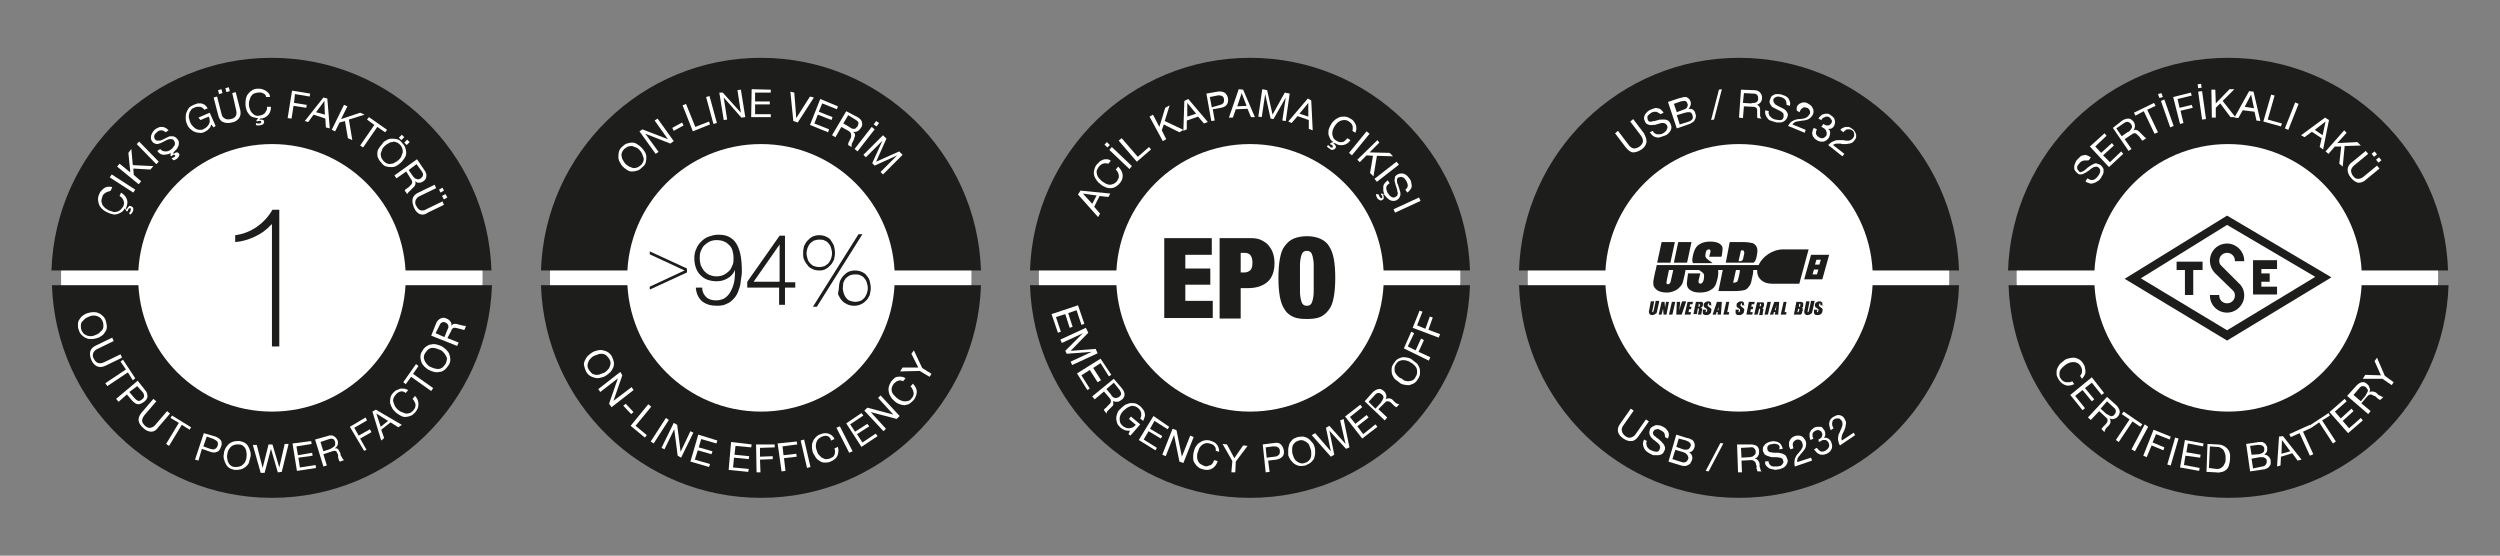 <?xml version="1.0" encoding="utf-8"?>
<!-- Generator: Adobe Illustrator 25.3.1, SVG Export Plug-In . SVG Version: 6.00 Build 0)  -->
<svg version="1.1" id="Layer_1" xmlns="http://www.w3.org/2000/svg" xmlns:xlink="http://www.w3.org/1999/xlink" x="0px" y="0px"
	 viewBox="0 0 510.2 113.4" style="enable-background:new 0 0 510.2 113.4;" xml:space="preserve">
<rect x="0" y="0" width="510.2" height="113.4" fill="#808080" stroke="none"/>
<style type="text/css">
	.st0{fill-rule:evenodd;clip-rule:evenodd;fill:#FFFFFF;}
	.st1{fill-rule:evenodd;clip-rule:evenodd;fill:#1D1D1B;}
	.st2{fill:#FFFFFF;}
	.st3{fill:#1D1D1B;}
</style>
<g>
	<g>
		<ellipse transform="matrix(0.174 -0.985 0.985 0.174 319.598 494.579)" class="st0" cx="454.7" cy="56.7" rx="43" ry="43"/>
		<g>
			<path class="st1" d="M499.6,55.2c-0.8-24.1-20.6-43.4-44.9-43.4c-24.3,0-44.1,19.3-44.9,43.4H499.6z"/>
			<path class="st1" d="M409.9,58.2c0.8,24.1,20.6,43.4,44.9,43.4c24.3,0,44.1-19.3,44.9-43.4H409.9z"/>
		</g>
		<path class="st2" d="M427.4,56.7c0,15.1,12.2,27.3,27.3,27.3c15.1,0,27.3-12.2,27.3-27.3c0-15.1-12.2-27.3-27.3-27.3
			C439.7,29.4,427.4,41.6,427.4,56.7z"/>
		<g>
			<path class="st2" d="M425.1,32.8c-0.3,0.1-0.6,0.3-0.8,0.6c-0.1,0.1-0.2,0.3-0.3,0.4c-0.1,0.1-0.1,0.3-0.1,0.4
				c0,0.1,0,0.3,0.1,0.4s0.2,0.3,0.3,0.4c0.1,0.1,0.3,0.2,0.4,0.1c0.1,0,0.3-0.1,0.5-0.2c0.2-0.1,0.3-0.2,0.5-0.4
				c0.2-0.1,0.3-0.3,0.5-0.4s0.4-0.3,0.6-0.4c0.2-0.1,0.4-0.2,0.6-0.3c0.2-0.1,0.4-0.1,0.6,0s0.4,0.1,0.7,0.3
				c0.2,0.2,0.4,0.4,0.5,0.6c0.1,0.2,0.1,0.5,0.1,0.7c0,0.3-0.1,0.5-0.2,0.7c-0.1,0.2-0.3,0.5-0.4,0.7c-0.2,0.3-0.4,0.5-0.7,0.6
				c-0.2,0.2-0.5,0.3-0.8,0.4c-0.3,0.1-0.5,0.1-0.8,0c-0.3-0.1-0.6-0.2-0.8-0.4l0.4-0.6c0.2,0.1,0.4,0.2,0.6,0.3s0.4,0,0.6,0
				c0.2-0.1,0.4-0.1,0.5-0.3c0.2-0.1,0.3-0.3,0.4-0.4c0.1-0.1,0.2-0.3,0.3-0.4c0.1-0.2,0.1-0.3,0.2-0.5c0-0.2,0-0.3,0-0.5
				c-0.1-0.1-0.2-0.3-0.3-0.4c-0.2-0.1-0.3-0.2-0.5-0.2c-0.2,0-0.3,0.1-0.5,0.1c-0.2,0.1-0.3,0.2-0.5,0.3c-0.2,0.1-0.3,0.3-0.5,0.4
				c-0.2,0.1-0.4,0.3-0.6,0.4c-0.2,0.1-0.4,0.2-0.6,0.3c-0.2,0.1-0.4,0.1-0.6,0.1c-0.2,0-0.4-0.1-0.6-0.3c-0.2-0.2-0.4-0.4-0.5-0.6
				s-0.1-0.5-0.1-0.7c0-0.2,0.1-0.5,0.2-0.7c0.1-0.2,0.2-0.5,0.4-0.7c0.2-0.2,0.4-0.4,0.6-0.6s0.4-0.3,0.7-0.3
				c0.2-0.1,0.5-0.1,0.7,0s0.5,0.2,0.8,0.4l-0.4,0.6C425.7,32.8,425.4,32.7,425.1,32.8z"/>
			<path class="st2" d="M429.5,27.2l0.4,0.5l-2.3,2.2l1.2,1.3l2.2-2l0.4,0.5l-2.2,2l1.4,1.4l2.3-2.2l0.4,0.5l-2.9,2.7l-3.9-4.2
				L429.5,27.2z"/>
			<path class="st2" d="M433.1,24.6c0.5-0.3,0.9-0.4,1.3-0.4s0.7,0.3,1,0.6c0.2,0.3,0.3,0.6,0.3,0.9s-0.1,0.6-0.3,0.9l0,0
				c0.2-0.1,0.3-0.1,0.4-0.1c0.1,0,0.2,0,0.4,0.1c0.1,0.1,0.2,0.1,0.3,0.2c0.1,0.1,0.2,0.2,0.3,0.3c0.1,0.1,0.2,0.2,0.3,0.3
				c0.1,0.1,0.2,0.2,0.3,0.3c0.1,0.1,0.2,0.2,0.3,0.3s0.2,0.1,0.3,0.2l-0.7,0.5c-0.1,0-0.2-0.1-0.2-0.1c-0.1-0.1-0.1-0.2-0.2-0.3
				c-0.1-0.1-0.2-0.2-0.2-0.3c-0.1-0.1-0.2-0.2-0.3-0.3c-0.1-0.1-0.2-0.2-0.3-0.3c-0.1-0.1-0.2-0.1-0.3-0.2c-0.1,0-0.2,0-0.3,0
				c-0.1,0-0.3,0.1-0.4,0.2l-1.5,1l1.4,2l-0.6,0.4l-3.2-4.7L433.1,24.6z M434.7,26.6c0.1-0.1,0.2-0.2,0.3-0.4
				c0.1-0.1,0.1-0.3,0.1-0.4s-0.1-0.3-0.2-0.5c-0.2-0.2-0.4-0.4-0.6-0.4c-0.2-0.1-0.5,0-0.8,0.2l-1.6,1.1l1.1,1.6l1.3-0.9
				C434.5,26.9,434.6,26.8,434.7,26.6z"/>
			<path class="st2" d="M435.8,23.6l-0.3-0.6l4.1-2l0.3,0.6l-1.7,0.8l2.2,4.6l-0.7,0.3l-2.2-4.6L435.8,23.6z"/>
			<path class="st2" d="M441.4,19.8l-0.7,0.2l-0.3-0.8l0.7-0.2L441.4,19.8z M441,20.6l0.7-0.3l1.9,5.4l-0.7,0.3L441,20.6z"/>
			<path class="st2" d="M447.1,18.9l0.2,0.6l-2.9,0.7l0.4,1.8l2.5-0.6l0.2,0.6l-2.5,0.6l0.6,2.5l-0.7,0.2l-1.4-5.5L447.1,18.9z"/>
			<path class="st2" d="M449.3,17.9l-0.7,0.1l-0.1-0.8l0.7-0.1L449.3,17.9z M448.6,18.7l0.8-0.1l0.8,5.7l-0.8,0.1L448.6,18.7z"/>
			<path class="st2" d="M452.1,18.3l0.1,2.8l2.8-2.9l1,0l-2.4,2.4l2.6,3.3l-1,0l-2.1-2.8l-0.9,0.9l0,2l-0.8,0l-0.1-5.7L452.1,18.3z"
				/>
			<path class="st2" d="M459.9,18.7l1.4,6l-0.8-0.1l-0.4-1.8l-2.4-0.3l-0.9,1.6l-0.8-0.1l3-5.4L459.9,18.7z M460,22.1l-0.6-2.8l0,0
				l-1.3,2.5L460,22.1z"/>
			<path class="st2" d="M464.2,19.5l-1.4,4.9l2.9,0.8l-0.2,0.6l-3.6-1l1.6-5.5L464.2,19.5z"/>
			<path class="st2" d="M469.1,21.2l-2.1,5.3l-0.7-0.3l2.1-5.3L469.1,21.2z"/>
			<path class="st2" d="M475.3,24.5l-1.2,6l-0.7-0.5l0.4-1.8l-2-1.3l-1.5,1.1l-0.7-0.4l4.9-3.6L475.3,24.5z M474,27.6l0.6-2.8l0,0
				l-2.2,1.7L474,27.6z"/>
			<path class="st2" d="M478.9,27.1l-1.9,2.1l4.1-0.2l0.7,0.7l-3.3,0.1l-0.4,4.2l-0.7-0.6l0.4-3.5l-1.3,0l-1.3,1.5l-0.6-0.5l3.8-4.3
				L478.9,27.1z"/>
			<path class="st2" d="M481.3,37.3c-0.5-0.1-1-0.4-1.5-1c-0.5-0.6-0.7-1.1-0.7-1.7c0-0.5,0.3-1.1,0.9-1.5l2.8-2.3l0.5,0.6l-2.8,2.3
				c-0.4,0.3-0.6,0.7-0.7,1c0,0.4,0.1,0.8,0.4,1.2c0.3,0.4,0.6,0.6,1,0.6c0.4,0,0.7-0.1,1.1-0.4l2.8-2.3l0.5,0.6l-2.8,2.3
				C482.4,37.1,481.8,37.3,481.3,37.3z M485.1,31.5l-0.6,0.5l-0.5-0.6l0.6-0.5L485.1,31.5z M486,32.7l-0.6,0.5l-0.5-0.6l0.6-0.5
				L486,32.7z"/>
		</g>
		<g>
			<path class="st2" d="M424.9,75.7c0-0.4-0.1-0.7-0.3-1c-0.2-0.3-0.4-0.5-0.6-0.6s-0.5-0.2-0.8-0.2c-0.3,0-0.5,0-0.8,0.1
				c-0.3,0.1-0.5,0.2-0.8,0.4c-0.3,0.2-0.5,0.4-0.7,0.6s-0.4,0.4-0.5,0.7c-0.1,0.2-0.1,0.5-0.1,0.8c0,0.3,0.1,0.6,0.3,0.8
				c0.1,0.2,0.3,0.4,0.5,0.5c0.2,0.1,0.4,0.2,0.6,0.2c0.2,0,0.4,0,0.6,0c0.2,0,0.4-0.1,0.6-0.2l0.4,0.6c-0.7,0.3-1.3,0.4-1.8,0.2
				s-1-0.5-1.4-1.2c-0.2-0.4-0.4-0.7-0.4-1.1c0-0.4,0-0.7,0.1-1c0.1-0.3,0.3-0.6,0.5-0.9s0.6-0.5,0.9-0.8s0.7-0.4,1.1-0.5
				c0.4-0.1,0.7-0.1,1.1-0.1c0.4,0.1,0.7,0.2,1,0.4s0.6,0.5,0.8,0.9c0.2,0.3,0.3,0.5,0.3,0.8c0.1,0.3,0.1,0.5,0.1,0.8
				c0,0.3-0.1,0.5-0.2,0.7s-0.3,0.5-0.5,0.7l-0.4-0.6C424.8,76.4,424.9,76.1,424.9,75.7z"/>
			<path class="st2" d="M429.4,80.2l-0.5,0.4l-2-2.5l-1.4,1.1l1.9,2.3l-0.5,0.4l-1.9-2.3l-1.5,1.2l2,2.5l-0.5,0.4l-2.5-3.1l4.4-3.6
				L429.4,80.2z"/>
			<path class="st2" d="M431.9,82.7c0.4,0.4,0.6,0.8,0.7,1.2c0,0.4-0.1,0.8-0.4,1.1c-0.2,0.3-0.5,0.4-0.8,0.5s-0.6,0-0.9-0.1l0,0
				c0.1,0.1,0.2,0.3,0.2,0.4c0,0.1,0,0.2,0,0.4s-0.1,0.2-0.1,0.3c-0.1,0.1-0.1,0.2-0.2,0.3c-0.1,0.1-0.2,0.2-0.3,0.3
				s-0.2,0.2-0.3,0.3s-0.1,0.2-0.2,0.4s-0.1,0.2-0.1,0.4l-0.6-0.6c0-0.1,0-0.2,0.1-0.2c0.1-0.1,0.1-0.2,0.2-0.3s0.2-0.2,0.3-0.3
				c0.1-0.1,0.2-0.2,0.3-0.3c0.1-0.1,0.1-0.2,0.2-0.3c0.1-0.1,0.1-0.2,0.1-0.3c0-0.1,0-0.2,0-0.3c0-0.1-0.1-0.2-0.3-0.4l-1.4-1.3
				l-1.7,1.8l-0.6-0.5l3.9-4.2L431.9,82.7z M430.3,84.7c0.1,0.1,0.3,0.1,0.4,0.2s0.3,0,0.4,0c0.1,0,0.3-0.1,0.4-0.3
				c0.2-0.2,0.3-0.4,0.3-0.7c0-0.2-0.1-0.5-0.4-0.7l-1.4-1.3l-1.3,1.5l1.2,1.1C430,84.5,430.2,84.6,430.3,84.7z"/>
			<path class="st2" d="M433,84.5l0.4-0.5l3.8,2.6l-0.4,0.5l-1.6-1.1l-2.8,4.2l-0.6-0.4l2.8-4.2L433,84.5z"/>
			<path class="st2" d="M438.4,87.1l-2.7,5l-0.7-0.4l2.7-5.1L438.4,87.1z"/>
			<path class="st2" d="M443,89.1l-0.2,0.6l-2.8-1.1l-0.7,1.7l2.4,1l-0.2,0.6l-2.4-1l-1,2.4l-0.7-0.3l2.1-5.3L443,89.1z"/>
			<path class="st2" d="M444.6,89.5L443,95l-0.7-0.2l1.6-5.5L444.6,89.5z"/>
			<path class="st2" d="M449.7,90.5l-0.1,0.6l-3.1-0.6l-0.3,1.8l2.9,0.5l-0.1,0.6L446,93l-0.3,1.9l3.2,0.6l-0.1,0.6l-3.9-0.7l1-5.6
				L449.7,90.5z"/>
			<path class="st2" d="M452.5,90.7c0.9,0,1.5,0.3,2,0.8c0.5,0.5,0.7,1.2,0.6,2.1c0,0.5-0.1,0.9-0.2,1.3c-0.1,0.4-0.3,0.7-0.5,0.9
				c-0.2,0.2-0.5,0.4-0.9,0.5c-0.4,0.1-0.8,0.2-1.2,0.1l-2-0.1l0.2-5.7L452.5,90.7z M452.3,95.7c0.1,0,0.2,0,0.3,0
				c0.1,0,0.3,0,0.4-0.1c0.1,0,0.3-0.1,0.4-0.2s0.3-0.2,0.4-0.4c0.1-0.2,0.2-0.4,0.3-0.6c0.1-0.2,0.1-0.5,0.1-0.9
				c0-0.3,0-0.6-0.1-0.9s-0.2-0.5-0.3-0.7s-0.3-0.3-0.6-0.5s-0.5-0.2-0.9-0.2l-1.3-0.1l-0.2,4.4L452.3,95.7z"/>
			<path class="st2" d="M460.4,90.3c0.1,0,0.3,0,0.4-0.1c0.1,0,0.3,0,0.4,0c0.1,0,0.3,0,0.4,0c0.1,0,0.2,0,0.3,0.1
				c0.2,0.1,0.4,0.2,0.5,0.4s0.3,0.4,0.3,0.7c0,0.3,0,0.6-0.1,0.8c-0.1,0.2-0.3,0.4-0.5,0.6l0,0c0.4,0,0.6,0.1,0.9,0.4
				c0.2,0.2,0.4,0.5,0.4,0.8c0,0.2,0,0.4,0,0.6s-0.1,0.4-0.3,0.6c-0.1,0.2-0.3,0.3-0.5,0.4c-0.2,0.1-0.4,0.2-0.7,0.2l-2.7,0.4
				l-0.8-5.6L460.4,90.3z M461,92.7c0.4-0.1,0.7-0.2,0.9-0.4c0.2-0.2,0.2-0.4,0.2-0.7c0-0.2-0.1-0.4-0.2-0.5
				c-0.1-0.1-0.2-0.2-0.3-0.2c-0.1,0-0.3-0.1-0.4-0.1c-0.1,0-0.3,0-0.5,0l-1.5,0.2l0.3,1.8L461,92.7z M461.7,95.2
				c0.3,0,0.6-0.2,0.7-0.4c0.2-0.2,0.2-0.5,0.2-0.8c0-0.2-0.1-0.3-0.2-0.4c-0.1-0.1-0.2-0.2-0.3-0.2c-0.1-0.1-0.3-0.1-0.4-0.1
				c-0.2,0-0.3,0-0.5,0l-1.7,0.3l0.3,2L461.7,95.2z"/>
			<path class="st2" d="M465.9,89l3.8,4.8l-0.8,0.2l-1.1-1.5l-2.3,0.7l-0.1,1.8l-0.7,0.2l0.4-6.1L465.9,89z M467.4,92.1l-1.7-2.3
				l0,0l-0.1,2.8L467.4,92.1z"/>
			<path class="st2" d="M467.5,89.2l-0.3-0.6l4.2-1.9l0.3,0.6l-1.7,0.8l2.1,4.6l-0.7,0.3l-2.1-4.6L467.5,89.2z"/>
			<path class="st2" d="M471.7,87.3l-0.3-0.5l3.8-2.5l0.3,0.5l-1.6,1l2.8,4.3l-0.6,0.4l-2.8-4.3L471.7,87.3z"/>
			<path class="st2" d="M478.5,81.4l0.4,0.5l-2.4,2.1l1.2,1.4l2.2-2l0.4,0.5l-2.2,2l1.3,1.5l2.4-2.1l0.4,0.5l-3,2.6l-3.8-4.3
				L478.5,81.4z"/>
			<path class="st2" d="M480.9,78.7c0.4-0.4,0.7-0.6,1.1-0.7c0.4-0.1,0.8,0.1,1.1,0.4c0.3,0.2,0.4,0.5,0.5,0.8
				c0.1,0.3,0.1,0.6-0.1,0.9l0,0c0.1-0.1,0.3-0.2,0.4-0.2c0.1,0,0.2,0,0.4,0c0.1,0,0.2,0.1,0.4,0.1c0.1,0.1,0.2,0.1,0.3,0.2
				c0.1,0.1,0.2,0.2,0.3,0.3s0.2,0.2,0.3,0.2s0.2,0.1,0.4,0.2c0.1,0.1,0.2,0.1,0.4,0.1l-0.6,0.6c-0.1,0-0.2,0-0.3-0.1
				c-0.1-0.1-0.2-0.1-0.3-0.2c-0.1-0.1-0.2-0.2-0.3-0.3s-0.2-0.2-0.4-0.2c-0.1-0.1-0.2-0.1-0.4-0.2c-0.1-0.1-0.2-0.1-0.3-0.1
				c-0.1,0-0.2,0-0.3,0.1c-0.1,0-0.2,0.1-0.4,0.3l-1.2,1.4l1.9,1.6l-0.5,0.6l-4.3-3.7L480.9,78.7z M483,80.3
				c0.1-0.1,0.1-0.3,0.2-0.4s0-0.3,0-0.4c-0.1-0.1-0.2-0.3-0.3-0.4c-0.2-0.2-0.4-0.3-0.7-0.3c-0.2,0-0.5,0.1-0.7,0.4l-1.2,1.4
				l1.5,1.3l1-1.2C482.8,80.6,482.9,80.4,483,80.3z"/>
			<path class="st2" d="M488.5,78l-0.4,0.6l-1.9-1.3l-4,0l0.5-0.8l3.2,0.1l-1.3-2.9l0.5-0.7l1.6,3.7L488.5,78z"/>
		</g>
		<g>
			<path class="st1" d="M454.5,67.4l18-10.9l-18-10.6l-17.6,10.9L454.5,67.4L454.5,67.4z M454.5,44l21.3,12.6l-21.3,12.9l-20.9-12.6
				L454.5,44L454.5,44z"/>
			<polygon class="st1" points="449.5,53.4 444.2,53.4 444.2,55.1 445.9,55.1 445.9,60.2 447.6,60.2 447.6,55.1 449.5,55.1 
				449.5,53.4 			"/>
			<polygon class="st1" points="464.7,54.9 464.7,53.1 459.8,53.1 459.8,60.1 464.7,60.1 464.7,58.5 461.5,58.5 461.5,57.5 
				463.2,57.5 463.2,55.8 461.5,55.8 461.5,54.9 464.7,54.9 			"/>
			<path class="st1" d="M456.9,57.8c0.7,0.6,1.1,1.5,1.1,2.5c0,1.9-1.6,3.5-3.5,3.5c-1.9,0-3.5-1.5-3.5-3.5v-0.1h1.9v0.1
				c0,0.9,0.7,1.6,1.6,1.6c0.9,0,1.6-0.7,1.6-1.6c0-0.5-0.2-0.9-0.6-1.2l-3.4-3.3c-0.7-0.7-1.1-1.6-1.1-2.6c0-1.9,1.5-3.5,3.5-3.5
				c1.9,0,3.5,1.6,3.5,3.5v0.1h-1.9v-0.1c0-0.9-0.7-1.6-1.6-1.6c-0.9,0-1.6,0.7-1.6,1.6c0,0.4,0.1,0.7,0.4,1L456.9,57.8L456.9,57.8z
				"/>
		</g>
	</g>
	<ellipse transform="matrix(0.174 -0.985 0.985 0.174 -10.033 101.434)" class="st0" cx="55.5" cy="56.7" rx="43" ry="43"/>
	<g>
		<path class="st1" d="M100.3,55.2c-0.8-24.1-20.6-43.4-44.9-43.4c-24.3,0-44.1,19.3-44.9,43.4H100.3z"/>
		<path class="st1" d="M10.6,58.2c0.8,24.1,20.6,43.4,44.9,43.4c24.3,0,44.1-19.3,44.9-43.4H10.6z"/>
	</g>
	<path class="st2" d="M28.2,56.7C28.2,71.8,40.4,84,55.5,84c15.1,0,27.3-12.2,27.3-27.3c0-15.1-12.2-27.3-27.3-27.3
		C40.4,29.4,28.2,41.6,28.2,56.7z"/>
	<g>
		<path class="st2" d="M21.6,39.3c-0.3,0.2-0.6,0.4-0.7,0.8c-0.1,0.3-0.2,0.6-0.2,0.9c0,0.3,0.1,0.5,0.2,0.8
			c0.1,0.2,0.3,0.4,0.5,0.6c0.2,0.2,0.5,0.3,0.7,0.5c0.3,0.1,0.6,0.2,0.9,0.3c0.3,0.1,0.6,0.1,0.8,0c0.3,0,0.5-0.2,0.7-0.3
			c0.2-0.2,0.4-0.4,0.6-0.7c0.1-0.2,0.2-0.4,0.2-0.7c0-0.2,0-0.4-0.1-0.6c-0.1-0.2-0.2-0.4-0.3-0.5s-0.3-0.3-0.5-0.4l0.3-0.7
			c0.6,0.4,1,0.8,1.2,1.4c0.2,0.5,0.1,1.1-0.2,1.8l0.2,0.3l0,0c0-0.1,0-0.2,0.1-0.3c0.1-0.2,0.2-0.3,0.3-0.4s0.3-0.1,0.5,0
			c0.1,0.1,0.2,0.1,0.3,0.2c0.1,0.1,0.1,0.2,0.1,0.3c0,0.1,0,0.2,0,0.3c0,0.1-0.1,0.2-0.1,0.3c-0.1,0.1-0.1,0.2-0.2,0.3
			c-0.1,0.1-0.2,0.2-0.3,0.3l-0.3-0.3c0.1,0,0.1-0.1,0.2-0.2c0.1-0.1,0.1-0.1,0.1-0.2c0,0,0-0.1,0.1-0.2c0-0.1,0-0.1,0-0.2
			s0-0.1,0-0.1c0,0,0-0.1-0.1-0.1c-0.1,0-0.1,0-0.2,0s-0.1,0.1-0.2,0.2c0,0.1,0,0.1-0.1,0.2c0,0,0,0.1,0,0.2l-0.3,0l-0.3-0.6
			c-0.2,0.3-0.4,0.6-0.7,0.8c-0.3,0.2-0.6,0.3-0.9,0.4c-0.3,0.1-0.7,0.1-1,0c-0.4-0.1-0.7-0.2-1.1-0.4c-0.4-0.2-0.7-0.4-1-0.7
			c-0.3-0.3-0.5-0.6-0.6-0.9c-0.1-0.3-0.2-0.7-0.2-1c0-0.4,0.1-0.8,0.3-1.2c0.1-0.3,0.3-0.5,0.5-0.7c0.2-0.2,0.4-0.4,0.6-0.5
			c0.2-0.1,0.5-0.2,0.7-0.2s0.6,0,0.8,0.1l-0.3,0.7C22.3,39.1,21.9,39.1,21.6,39.3z"/>
		<path class="st2" d="M22.8,35.6l4.8,3.1l-0.4,0.6l-4.8-3.1L22.8,35.6z"/>
		<path class="st2" d="M24.4,33.4l2.2,1.8l-0.4-4l0.6-0.8l0.3,3.3l4.2,0.2l-0.6,0.7l-3.5-0.2l0.1,1.3l1.5,1.3l-0.5,0.6L23.9,34
			L24.4,33.4z"/>
		<path class="st2" d="M28.4,28.9l4,4.1l-0.5,0.5l-4-4.1L28.4,28.9z"/>
		<path class="st2" d="M35,32.3c0.2-0.1,0.3-0.1,0.5-0.2c0.1-0.1,0.2-0.1,0.2-0.2c0.1-0.1,0.1-0.2,0-0.2c0-0.1-0.1-0.1-0.2-0.1
			c-0.1,0-0.2,0-0.3,0.1c0,0-0.1,0.1-0.1,0.1c0,0-0.1,0.1-0.1,0.1l-0.2-0.1l0-0.6c-0.2,0.2-0.5,0.3-0.7,0.3s-0.5,0.1-0.7,0.1
			s-0.5-0.1-0.7-0.2c-0.2-0.1-0.4-0.3-0.6-0.6l0.6-0.4c0.1,0.2,0.3,0.3,0.5,0.4c0.2,0.1,0.4,0.1,0.6,0.1s0.4,0,0.6-0.1
			c0.2-0.1,0.4-0.2,0.5-0.3c0.1-0.1,0.3-0.2,0.4-0.4c0.1-0.1,0.2-0.3,0.3-0.4c0.1-0.1,0.1-0.3,0.1-0.5c0-0.2-0.1-0.3-0.2-0.5
			c-0.1-0.2-0.3-0.3-0.4-0.3c-0.2,0-0.3,0-0.5,0c-0.2,0-0.4,0.1-0.6,0.2s-0.4,0.2-0.6,0.3c-0.2,0.1-0.4,0.2-0.6,0.3
			c-0.2,0.1-0.4,0.1-0.6,0.2c-0.2,0-0.4,0-0.6-0.1c-0.2-0.1-0.4-0.2-0.5-0.4c-0.2-0.2-0.3-0.5-0.3-0.7c0-0.2,0-0.5,0.1-0.7
			c0.1-0.2,0.2-0.4,0.3-0.6c0.2-0.2,0.3-0.4,0.5-0.5c0.2-0.2,0.5-0.3,0.7-0.4c0.2-0.1,0.5-0.1,0.7-0.1c0.2,0,0.5,0.1,0.7,0.2
			c0.2,0.1,0.4,0.3,0.6,0.5l-0.6,0.4c-0.3-0.3-0.6-0.4-0.9-0.4c-0.3,0-0.6,0.1-0.9,0.4c-0.1,0.1-0.2,0.2-0.3,0.3
			c-0.1,0.1-0.2,0.2-0.2,0.4c0,0.1-0.1,0.3,0,0.4c0,0.1,0.1,0.3,0.2,0.4c0.1,0.1,0.2,0.2,0.4,0.2c0.2,0,0.3,0,0.5,0s0.4-0.1,0.6-0.2
			c0.2-0.1,0.4-0.2,0.6-0.3c0.2-0.1,0.4-0.2,0.6-0.3c0.2-0.1,0.4-0.1,0.6-0.1c0.2,0,0.4,0,0.6,0.1c0.2,0.1,0.4,0.2,0.6,0.5
			c0.2,0.2,0.3,0.5,0.3,0.7c0,0.3,0,0.5-0.1,0.7c-0.1,0.2-0.2,0.5-0.4,0.7c-0.2,0.2-0.4,0.4-0.6,0.6l0,0l0,0.4l0,0
			c0-0.1,0.1-0.1,0.2-0.2c0.1-0.1,0.3-0.2,0.5-0.2c0.2,0,0.3,0.1,0.4,0.2c0.1,0.1,0.1,0.2,0.1,0.3c0,0.1,0,0.2-0.1,0.3
			c0,0.1-0.1,0.2-0.2,0.3c-0.1,0.1-0.2,0.2-0.2,0.2c-0.2,0.1-0.4,0.3-0.7,0.3L35,32.3z"/>
		<path class="st2" d="M42.6,26.3c-0.2,0.3-0.5,0.4-0.8,0.6c-0.4,0.2-0.8,0.3-1.1,0.2c-0.4,0-0.7-0.1-1-0.2
			c-0.3-0.1-0.6-0.4-0.9-0.6c-0.3-0.3-0.5-0.6-0.6-0.9c-0.2-0.4-0.3-0.8-0.3-1.2c0-0.4,0-0.8,0.1-1.1c0.1-0.3,0.3-0.7,0.5-1
			c0.2-0.3,0.6-0.5,1-0.7c0.3-0.1,0.6-0.2,0.8-0.3c0.3,0,0.6,0,0.8,0c0.3,0.1,0.5,0.2,0.7,0.3c0.2,0.2,0.4,0.4,0.6,0.7l-0.7,0.3
			c-0.1-0.2-0.3-0.3-0.4-0.4c-0.2-0.1-0.3-0.2-0.5-0.2c-0.2,0-0.4,0-0.6,0c-0.2,0-0.4,0.1-0.6,0.2c-0.3,0.1-0.6,0.3-0.7,0.6
			c-0.2,0.2-0.3,0.5-0.3,0.7c-0.1,0.3-0.1,0.6,0,0.9c0.1,0.3,0.1,0.6,0.3,0.9c0.1,0.3,0.3,0.5,0.5,0.7c0.2,0.2,0.4,0.4,0.6,0.5
			c0.2,0.1,0.5,0.2,0.8,0.2c0.3,0,0.6,0,0.8-0.2c0.3-0.1,0.5-0.3,0.7-0.5c0.2-0.2,0.3-0.4,0.4-0.6c0.1-0.2,0.1-0.4,0.1-0.7
			c0-0.2-0.1-0.5-0.2-0.7l-1.7,0.7L40.5,24l2.3-1l1.2,2.7L43.6,26l-0.5-0.6C43,25.8,42.9,26.1,42.6,26.3z"/>
		<path class="st2" d="M48.8,24.1c-0.3,0.4-0.8,0.8-1.5,0.9c-0.7,0.2-1.3,0.1-1.8-0.1c-0.5-0.2-0.8-0.7-1-1.5l-0.9-3.5l0.7-0.2
			l0.9,3.5c0.1,0.5,0.3,0.8,0.7,1c0.3,0.2,0.7,0.2,1.2,0.1c0.5-0.1,0.8-0.3,1-0.6c0.2-0.3,0.2-0.7,0.1-1.2L47.4,19l0.7-0.2l0.9,3.5
			C49.2,23.1,49.1,23.6,48.8,24.1z M45.2,18.2l0.2,0.8l-0.7,0.2l-0.2-0.8L45.2,18.2z M46.7,17.8l0.2,0.8l-0.7,0.2L46,18L46.7,17.8z"
			/>
		<path class="st2" d="M53.8,19.1c-0.3-0.2-0.7-0.3-1.1-0.2c-0.3,0-0.6,0.1-0.9,0.2c-0.2,0.1-0.4,0.3-0.6,0.6
			c-0.1,0.2-0.2,0.5-0.3,0.8s-0.1,0.6-0.1,0.9c0,0.3,0.1,0.6,0.2,0.9c0.1,0.3,0.2,0.5,0.4,0.7c0.2,0.2,0.4,0.4,0.6,0.5
			c0.3,0.1,0.5,0.2,0.9,0.1c0.2,0,0.5-0.1,0.7-0.2c0.2-0.1,0.4-0.2,0.5-0.4c0.1-0.2,0.2-0.3,0.3-0.5c0.1-0.2,0.1-0.4,0.1-0.7l0.8,0
			c0,0.7-0.2,1.3-0.6,1.7c-0.4,0.4-0.9,0.7-1.6,0.7l-0.2,0.3l0,0c0.1,0,0.1-0.1,0.3-0.1c0.2,0,0.3,0,0.5,0.1s0.2,0.2,0.2,0.4
			c0,0.1,0,0.2-0.1,0.3s-0.1,0.2-0.2,0.2c-0.1,0.1-0.2,0.1-0.3,0.1c-0.1,0-0.2,0.1-0.3,0.1c-0.1,0-0.3,0-0.4,0c-0.1,0-0.2,0-0.4-0.1
			l0.1-0.4c0.1,0,0.1,0,0.2,0.1c0.1,0,0.2,0,0.3,0c0.1,0,0.1,0,0.2,0c0.1,0,0.1,0,0.2-0.1c0,0,0.1-0.1,0.1-0.1c0,0,0-0.1,0-0.1
			c0-0.1,0-0.1-0.1-0.2c-0.1,0-0.2-0.1-0.3,0c-0.1,0-0.1,0-0.2,0c0,0-0.1,0-0.2,0.1l-0.2-0.2l0.4-0.5c-0.4,0-0.8-0.1-1.1-0.2
			c-0.3-0.1-0.6-0.3-0.8-0.6s-0.4-0.5-0.5-0.9c-0.1-0.3-0.2-0.7-0.2-1.1c0-0.4,0-0.8,0.1-1.2c0.1-0.4,0.2-0.7,0.5-1
			c0.2-0.3,0.5-0.5,0.8-0.7c0.3-0.2,0.7-0.3,1.1-0.3c0.3,0,0.6,0,0.9,0.1c0.3,0.1,0.5,0.2,0.7,0.3c0.2,0.1,0.4,0.3,0.6,0.5
			c0.2,0.2,0.3,0.5,0.3,0.8l-0.8,0C54.3,19.5,54.1,19.2,53.8,19.1z"/>
		<path class="st2" d="M63.3,19.1l-0.1,0.6l-3-0.5L60,21l2.6,0.4l-0.1,0.6l-2.6-0.4l-0.4,2.6l-0.8-0.1l0.9-5.6L63.3,19.1z"/>
		<path class="st2" d="M66.8,20.1l0.5,6.1l-0.8-0.2l-0.1-1.8L64,23.4l-1.1,1.5l-0.7-0.2l3.8-4.8L66.8,20.1z M66.3,23.4l-0.1-2.8l0,0
			l-1.7,2.3L66.3,23.4z"/>
		<path class="st2" d="M70.9,21.7l-1.3,2.6l3.9-1.3l0.9,0.4l-3.2,1l0.7,4.2l-0.9-0.4l-0.6-3.5L69.3,25l-0.9,1.8l-0.7-0.3l2.5-5.1
			L70.9,21.7z"/>
		<path class="st2" d="M74.9,24.4l0.4-0.5l3.7,2.6L78.6,27L77,25.9l-2.9,4.2l-0.6-0.4l2.9-4.2L74.9,24.4z"/>
		<path class="st2" d="M78.9,28.6c0.3-0.2,0.7-0.3,1-0.3s0.7,0,1.1,0.1c0.4,0.1,0.7,0.3,1,0.7c0.3,0.3,0.6,0.7,0.7,1
			c0.1,0.4,0.2,0.7,0.2,1.1c0,0.4-0.1,0.7-0.3,1c-0.2,0.3-0.4,0.6-0.7,0.9c-0.3,0.3-0.6,0.5-0.9,0.7c-0.3,0.2-0.7,0.3-1,0.3
			c-0.4,0-0.7,0-1.1-0.1c-0.4-0.1-0.7-0.3-1-0.7c-0.3-0.3-0.6-0.7-0.7-1C77,32,77,31.6,77,31.3c0-0.4,0.1-0.7,0.3-1s0.4-0.6,0.7-0.9
			C78.2,29,78.5,28.8,78.9,28.6z M78,30.5c-0.1,0.3-0.2,0.5-0.3,0.8c0,0.3,0,0.5,0.1,0.8c0.1,0.3,0.3,0.5,0.5,0.8
			c0.2,0.2,0.5,0.4,0.8,0.5c0.3,0.1,0.5,0.1,0.8,0c0.3,0,0.5-0.1,0.8-0.3c0.2-0.1,0.5-0.3,0.7-0.5c0.2-0.2,0.4-0.4,0.5-0.7
			c0.1-0.3,0.2-0.5,0.3-0.8c0-0.3,0-0.5-0.1-0.8c-0.1-0.3-0.2-0.5-0.5-0.8s-0.5-0.4-0.8-0.5s-0.5-0.1-0.8,0c-0.3,0-0.5,0.1-0.8,0.3
			c-0.2,0.1-0.5,0.3-0.7,0.5C78.3,30,78.1,30.2,78,30.5z M82.5,28l-0.6,0.6l-0.5-0.5l0.6-0.6L82.5,28z M83.6,29L83,29.6l-0.5-0.5
			l0.6-0.6L83.6,29z"/>
		<path class="st2" d="M86.6,34.7c0.3,0.4,0.5,0.9,0.4,1.3c0,0.4-0.2,0.7-0.6,1c-0.3,0.2-0.6,0.3-0.9,0.3S85,37.2,84.7,37l0,0
			c0.1,0.2,0.1,0.3,0.1,0.4s0,0.2-0.1,0.4c0,0.1-0.1,0.2-0.2,0.3c-0.1,0.1-0.2,0.2-0.3,0.3c-0.1,0.1-0.2,0.2-0.3,0.3
			c-0.1,0.1-0.2,0.2-0.3,0.3c-0.1,0.1-0.2,0.2-0.3,0.3c-0.1,0.1-0.1,0.2-0.2,0.3l-0.5-0.7c0-0.1,0.1-0.2,0.1-0.2
			c0.1-0.1,0.2-0.1,0.3-0.2c0.1-0.1,0.2-0.2,0.3-0.2c0.1-0.1,0.2-0.2,0.3-0.3c0.1-0.1,0.2-0.2,0.3-0.3c0.1-0.1,0.1-0.2,0.2-0.3
			c0-0.1,0-0.2,0-0.4c0-0.1-0.1-0.3-0.2-0.4L82.9,35l-2,1.4l-0.4-0.6l4.6-3.3L86.6,34.7z M84.6,36.3c0.1,0.1,0.2,0.2,0.4,0.2
			c0.1,0.1,0.3,0.1,0.4,0.1c0.1,0,0.3-0.1,0.5-0.2c0.2-0.2,0.4-0.4,0.4-0.6c0.1-0.2,0-0.5-0.2-0.8L85,33.5l-1.6,1.2l0.9,1.3
			C84.4,36.1,84.5,36.2,84.6,36.3z"/>
		<path class="st2" d="M85.7,43.7c-0.5-0.2-0.9-0.6-1.2-1.3c-0.3-0.7-0.4-1.3-0.3-1.8c0.1-0.5,0.5-1,1.2-1.3l3.3-1.6l0.3,0.7
			l-3.3,1.6c-0.5,0.2-0.7,0.5-0.9,0.9c-0.1,0.4-0.1,0.8,0.2,1.2c0.2,0.4,0.5,0.7,0.8,0.8c0.3,0.1,0.8,0.1,1.2-0.2l3.3-1.6l0.3,0.7
			l-3.3,1.6C86.8,43.8,86.2,43.9,85.7,43.7z M90.6,38.9l-0.7,0.4l-0.3-0.6l0.7-0.4L90.6,38.9z M91.3,40.3l-0.7,0.4L90.2,40l0.7-0.4
			L91.3,40.3z"/>
	</g>
	<g>
		<path class="st2" d="M19,63.7c0.4,0,0.7,0,1.1,0.2c0.3,0.1,0.6,0.3,0.9,0.6c0.3,0.3,0.5,0.6,0.6,1s0.2,0.8,0.2,1.2
			c0,0.4-0.1,0.7-0.3,1c-0.2,0.3-0.4,0.6-0.7,0.8c-0.3,0.2-0.6,0.4-1,0.5s-0.7,0.2-1.1,0.2s-0.7,0-1.1-0.2c-0.3-0.1-0.6-0.3-0.9-0.6
			c-0.3-0.3-0.5-0.6-0.6-1c-0.2-0.4-0.2-0.8-0.2-1.2c0-0.4,0.1-0.7,0.3-1c0.2-0.3,0.4-0.6,0.7-0.8s0.6-0.4,1-0.5
			C18.3,63.8,18.6,63.7,19,63.7z M17.4,65c-0.2,0.2-0.4,0.4-0.6,0.6s-0.3,0.5-0.3,0.8s0,0.6,0.1,0.9c0.1,0.3,0.3,0.6,0.5,0.8
			c0.2,0.2,0.5,0.3,0.7,0.4c0.3,0.1,0.5,0.1,0.8,0.1s0.6-0.1,0.8-0.2c0.3-0.1,0.5-0.2,0.8-0.4c0.2-0.2,0.4-0.4,0.6-0.6
			c0.2-0.2,0.3-0.5,0.3-0.8s0-0.6-0.1-0.9c-0.1-0.3-0.3-0.6-0.5-0.8c-0.2-0.2-0.5-0.3-0.7-0.4c-0.3-0.1-0.5-0.1-0.8-0.1
			s-0.6,0.1-0.8,0.2C17.9,64.7,17.6,64.9,17.4,65z"/>
		<path class="st2" d="M19.9,74.8c-0.5-0.2-0.9-0.6-1.2-1.2c-0.3-0.7-0.4-1.2-0.3-1.8c0.1-0.5,0.5-1,1.2-1.3l3.3-1.6l0.3,0.7
			l-3.3,1.6c-0.5,0.2-0.7,0.5-0.9,0.9c-0.1,0.4-0.1,0.8,0.2,1.2c0.2,0.4,0.5,0.7,0.9,0.8c0.4,0.1,0.8,0,1.2-0.2l3.3-1.6l0.3,0.7
			l-3.3,1.6C21,74.9,20.4,75,19.9,74.8z"/>
		<path class="st2" d="M24.6,73.8l0.5-0.4l2.5,3.8l-0.5,0.4l-1-1.6l-4.2,2.8l-0.4-0.6l4.2-2.8L24.6,73.8z"/>
		<path class="st2" d="M29.6,79.6c0.4,0.4,0.5,0.9,0.5,1.3c0,0.4-0.3,0.8-0.7,1.1c-0.4,0.3-0.8,0.5-1.2,0.5c-0.4,0-0.8-0.3-1.2-0.7
			l-1.1-1.3L24.2,82l-0.5-0.6l4.4-3.7L29.6,79.6z M27.4,81.2c0.3,0.3,0.5,0.5,0.8,0.6s0.5-0.1,0.8-0.3s0.4-0.5,0.4-0.7
			c0-0.3-0.1-0.6-0.4-0.9l-1-1.1L26.4,80L27.4,81.2z"/>
		<path class="st2" d="M30.9,88.1c-0.5,0-1.1-0.2-1.6-0.7c-0.6-0.5-0.9-1-1-1.5c-0.1-0.5,0.1-1.1,0.6-1.7l2.4-2.8l0.6,0.5l-2.4,2.8
			c-0.3,0.4-0.5,0.8-0.5,1.1c0,0.4,0.2,0.7,0.6,1.1c0.4,0.3,0.7,0.5,1.1,0.4s0.7-0.2,1-0.6l2.4-2.8l0.6,0.5l-2.4,2.8
			C31.9,87.8,31.4,88.1,30.9,88.1z"/>
		<path class="st2" d="M34.8,85.3l0.3-0.5l3.9,2.4l-0.3,0.5l-1.6-1L34.5,91l-0.6-0.4l2.6-4.3L34.8,85.3z"/>
		<path class="st2" d="M44,89.1c0.5,0.2,0.9,0.5,1.1,0.8c0.2,0.4,0.2,0.8,0,1.3c-0.2,0.5-0.4,0.9-0.8,1c-0.4,0.2-0.8,0.2-1.4,0
			l-1.7-0.6L40.5,94l-0.7-0.2l1.8-5.4L44,89.1z M42.9,91.6c0.4,0.1,0.7,0.2,1,0c0.2-0.1,0.4-0.3,0.5-0.6c0.1-0.3,0.1-0.6,0-0.8
			c-0.1-0.2-0.4-0.4-0.8-0.6l-1.4-0.5l-0.7,2L42.9,91.6z"/>
		<path class="st2" d="M46,91.5c0.2-0.3,0.4-0.6,0.7-0.9c0.3-0.2,0.6-0.4,1-0.5c0.4-0.1,0.8-0.1,1.2-0.1c0.4,0.1,0.8,0.2,1.1,0.4
			s0.6,0.5,0.7,0.8c0.2,0.3,0.3,0.7,0.4,1c0.1,0.4,0.1,0.8,0,1.1c-0.1,0.4-0.2,0.7-0.3,1.1s-0.4,0.6-0.7,0.9c-0.3,0.2-0.6,0.4-1,0.5
			c-0.4,0.1-0.8,0.1-1.2,0.1c-0.4-0.1-0.8-0.2-1.1-0.4c-0.3-0.2-0.6-0.5-0.7-0.8c-0.2-0.3-0.3-0.7-0.4-1c-0.1-0.4-0.1-0.8,0-1.1
			C45.7,92.2,45.8,91.9,46,91.5z M46.4,93.6c0,0.3,0.1,0.6,0.2,0.8s0.3,0.5,0.5,0.6c0.2,0.2,0.5,0.3,0.9,0.3s0.6,0,0.9-0.1
			c0.3-0.1,0.5-0.2,0.7-0.4c0.2-0.2,0.4-0.4,0.5-0.7c0.1-0.3,0.2-0.5,0.2-0.8c0-0.3,0.1-0.6,0-0.9c0-0.3-0.1-0.6-0.2-0.8
			s-0.3-0.5-0.5-0.6c-0.2-0.2-0.5-0.3-0.9-0.3s-0.6,0-0.9,0.1c-0.3,0.1-0.5,0.2-0.7,0.4s-0.3,0.4-0.5,0.7c-0.1,0.3-0.2,0.5-0.2,0.8
			C46.3,93,46.3,93.3,46.4,93.6z"/>
		<path class="st2" d="M56.7,96.4l-1.4-4.8l0,0L54,96.5l-0.8,0l-1.6-5.7l0.8,0l1.2,4.7h0l1.2-4.8l0.8,0l1.4,4.7h0l1.1-4.8l0.8,0
			l-1.4,5.7L56.7,96.4z"/>
		<path class="st2" d="M63.5,90l0.1,0.6l-3.1,0.5l0.3,1.8l2.9-0.5l0.1,0.6l-2.9,0.4l0.3,2l3.2-0.5l0.1,0.6l-3.9,0.6l-0.9-5.6
			L63.5,90z"/>
		<path class="st2" d="M66.8,89c0.5-0.2,1-0.2,1.3,0c0.4,0.2,0.6,0.5,0.8,0.9c0.1,0.3,0.1,0.6,0,0.9c-0.1,0.3-0.3,0.5-0.6,0.7l0,0
			c0.2,0,0.3,0,0.4,0c0.1,0,0.2,0.1,0.3,0.2c0.1,0.1,0.2,0.2,0.2,0.3c0.1,0.1,0.1,0.2,0.2,0.4c0.1,0.1,0.1,0.3,0.1,0.4
			c0,0.1,0.1,0.3,0.2,0.4s0.1,0.2,0.2,0.4c0.1,0.1,0.2,0.2,0.3,0.3l-0.8,0.3c-0.1,0-0.1-0.1-0.2-0.2c0-0.1-0.1-0.2-0.1-0.3
			s-0.1-0.2-0.1-0.4S69,93,69,92.8c-0.1-0.1-0.1-0.2-0.2-0.4s-0.1-0.2-0.2-0.3c-0.1-0.1-0.2-0.1-0.3-0.1c-0.1,0-0.3,0-0.5,0.1
			L66,92.7l0.7,2.3L66,95.2l-1.7-5.5L66.8,89z M67.8,91.4c0.1-0.1,0.3-0.2,0.4-0.3s0.2-0.2,0.2-0.4c0-0.1,0-0.3,0-0.5
			c-0.1-0.3-0.2-0.5-0.4-0.6c-0.2-0.1-0.5-0.1-0.8,0l-1.8,0.6l0.6,1.9l1.5-0.5C67.5,91.5,67.6,91.5,67.8,91.4z"/>
		<path class="st2" d="M74.6,85.2l0.3,0.6l-2.6,1.5l0.9,1.6l2.3-1.3l0.3,0.6l-2.3,1.3l1.3,2.3L74.3,92l-2.9-4.9L74.6,85.2z"/>
		<path class="st2" d="M76.7,83.6l5.3,3.1l-0.7,0.5l-1.6-1l-1.9,1.5l0.6,1.7l-0.6,0.5l-1.8-5.9L76.7,83.6z M79.2,85.9l-2.4-1.5l0,0
			l0.9,2.7L79.2,85.9z"/>
		<path class="st2" d="M81.7,79.9c-0.3,0.1-0.7,0.3-0.9,0.6c-0.2,0.2-0.4,0.5-0.5,0.8c-0.1,0.3-0.1,0.5,0,0.8
			c0.1,0.3,0.2,0.5,0.3,0.8c0.2,0.2,0.3,0.5,0.6,0.7c0.2,0.2,0.5,0.4,0.8,0.5c0.3,0.1,0.5,0.2,0.8,0.3c0.3,0,0.5,0,0.8-0.1
			s0.5-0.3,0.7-0.5c0.2-0.2,0.3-0.4,0.4-0.6c0.1-0.2,0.1-0.4,0.1-0.6s-0.1-0.4-0.2-0.6c-0.1-0.2-0.2-0.4-0.4-0.6l0.5-0.6
			c0.5,0.5,0.7,1.1,0.7,1.7s-0.2,1.1-0.7,1.7c-0.3,0.3-0.6,0.6-1,0.7c-0.3,0.1-0.7,0.2-1,0.2c-0.3,0-0.7-0.1-1-0.3
			c-0.3-0.2-0.7-0.4-1-0.7c-0.3-0.3-0.6-0.6-0.7-0.9c-0.2-0.3-0.3-0.7-0.4-1c0-0.4,0-0.7,0.1-1.1c0.1-0.4,0.3-0.7,0.6-1
			c0.2-0.2,0.4-0.4,0.7-0.5c0.2-0.1,0.5-0.2,0.7-0.3c0.3,0,0.5,0,0.8,0c0.3,0.1,0.5,0.2,0.8,0.3l-0.5,0.6
			C82.4,79.9,82.1,79.8,81.7,79.9z"/>
		<path class="st2" d="M82.8,78.4l-0.5-0.4l2.6-3.7l0.5,0.4l-1.1,1.6l4.1,2.9L88,79.8l-4.1-2.9L82.8,78.4z"/>
		<path class="st2" d="M86.6,74.8c-0.3-0.3-0.5-0.6-0.6-0.9c-0.1-0.3-0.2-0.7-0.2-1.1c0-0.4,0.1-0.8,0.4-1.2
			c0.2-0.4,0.5-0.7,0.8-0.9c0.3-0.2,0.6-0.4,1-0.4c0.4-0.1,0.7-0.1,1.1,0s0.7,0.2,1.1,0.4c0.3,0.2,0.6,0.4,0.9,0.7
			c0.3,0.3,0.5,0.6,0.6,0.9c0.1,0.3,0.2,0.7,0.2,1.1c0,0.4-0.1,0.8-0.4,1.2s-0.5,0.7-0.8,0.9s-0.6,0.4-1,0.4c-0.4,0.1-0.7,0.1-1.1,0
			s-0.7-0.2-1.1-0.4C87.2,75.3,86.9,75.1,86.6,74.8z M88.7,75.2c0.3,0.1,0.6,0.1,0.8,0.1s0.5-0.1,0.8-0.3c0.2-0.2,0.4-0.4,0.6-0.7
			c0.2-0.3,0.2-0.6,0.3-0.9s-0.1-0.6-0.2-0.8c-0.1-0.2-0.3-0.5-0.5-0.7c-0.2-0.2-0.4-0.4-0.7-0.5c-0.3-0.1-0.5-0.2-0.8-0.3
			C88.7,71,88.4,71,88.2,71c-0.3,0-0.5,0.1-0.8,0.3c-0.2,0.2-0.4,0.4-0.6,0.7c-0.2,0.3-0.3,0.6-0.3,0.9c0,0.3,0.1,0.6,0.2,0.8
			c0.1,0.2,0.3,0.5,0.5,0.7s0.4,0.4,0.7,0.5C88.1,75,88.4,75.1,88.7,75.2z"/>
		<path class="st2" d="M89,66c0.2-0.5,0.5-0.8,0.9-1c0.4-0.2,0.8-0.2,1.2,0c0.3,0.1,0.6,0.3,0.8,0.6c0.2,0.2,0.3,0.5,0.2,0.9l0,0
			c0.1-0.1,0.2-0.2,0.3-0.3c0.1-0.1,0.2-0.1,0.3-0.1c0.1,0,0.2,0,0.4,0s0.3,0.1,0.4,0.1c0.1,0,0.3,0.1,0.4,0.1
			c0.1,0,0.3,0.1,0.4,0.1c0.1,0,0.3,0.1,0.4,0.1s0.3,0,0.4,0l-0.3,0.8c-0.1,0-0.2,0-0.3,0c-0.1,0-0.2-0.1-0.3-0.1
			c-0.1,0-0.2-0.1-0.4-0.1c-0.1,0-0.3-0.1-0.4-0.1c-0.1,0-0.3-0.1-0.4-0.1c-0.1,0-0.2,0-0.4,0c-0.1,0-0.2,0.1-0.3,0.2
			s-0.2,0.2-0.2,0.4L91.3,69l2.3,0.9l-0.3,0.7L88,68.5L89,66z M91.5,66.9c0-0.2,0-0.3,0-0.4c0-0.1-0.1-0.3-0.2-0.4
			c-0.1-0.1-0.2-0.2-0.4-0.3c-0.3-0.1-0.5-0.1-0.7,0c-0.2,0.1-0.4,0.3-0.5,0.6L88.9,68l1.8,0.8l0.6-1.5C91.4,67.2,91.4,67,91.5,66.9
			z"/>
	</g>
	<ellipse transform="matrix(0.174 -0.985 0.985 0.174 72.374 199.72)" class="st0" cx="155.3" cy="56.7" rx="43" ry="43"/>
	<g>
		<path class="st1" d="M200.2,55.2c-0.8-24.1-20.6-43.4-44.9-43.4c-24.3,0-44.1,19.3-44.9,43.4H200.2z"/>
		<path class="st1" d="M110.4,58.2c0.8,24.1,20.6,43.4,44.9,43.4c24.3,0,44.1-19.3,44.9-43.4H110.4z"/>
	</g>
	<path class="st2" d="M128,56.7c0,15.1,12.2,27.3,27.3,27.3c15.1,0,27.3-12.2,27.3-27.3c0-15.1-12.2-27.3-27.3-27.3
		C140.2,29.4,128,41.6,128,56.7z"/>
	<g>
		<path class="st2" d="M126.5,33.1c-0.2-0.3-0.3-0.7-0.3-1c0-0.4,0-0.7,0.1-1.1c0.1-0.4,0.3-0.7,0.6-1c0.3-0.3,0.7-0.6,1-0.7
			c0.4-0.1,0.7-0.2,1.1-0.2s0.7,0.1,1,0.3c0.3,0.2,0.6,0.4,0.9,0.7s0.5,0.6,0.7,0.9c0.2,0.3,0.3,0.7,0.3,1c0,0.4,0,0.7-0.1,1.1
			c-0.1,0.4-0.3,0.7-0.7,1c-0.3,0.3-0.6,0.6-1,0.7c-0.4,0.1-0.7,0.2-1.1,0.2c-0.4,0-0.7-0.1-1-0.3c-0.3-0.2-0.6-0.4-0.9-0.7
			C126.9,33.8,126.7,33.5,126.5,33.1z M128.4,34c0.3,0.1,0.5,0.2,0.8,0.3c0.3,0,0.5,0,0.8-0.1c0.3-0.1,0.5-0.3,0.8-0.5
			c0.2-0.2,0.4-0.5,0.5-0.8c0.1-0.3,0.1-0.5,0-0.8s-0.2-0.5-0.3-0.8c-0.1-0.2-0.3-0.5-0.5-0.7c-0.2-0.2-0.4-0.4-0.7-0.5
			c-0.3-0.1-0.5-0.2-0.8-0.3c-0.3,0-0.5,0-0.8,0.1c-0.3,0.1-0.5,0.3-0.8,0.5c-0.2,0.2-0.4,0.5-0.5,0.8c-0.1,0.3-0.1,0.5,0,0.8
			c0,0.3,0.1,0.5,0.3,0.8c0.1,0.2,0.3,0.5,0.5,0.7C128,33.7,128.2,33.9,128.4,34z"/>
		<path class="st2" d="M131.1,26.4l5.2,2l0,0l-2.7-3.8l0.6-0.4l3.3,4.6l-0.7,0.5l-5.1-2l0,0l2.7,3.7l-0.6,0.4l-3.3-4.6L131.1,26.4z"
			/>
		<path class="st2" d="M139.2,25l0.3,0.6l-2,1.1l-0.3-0.6L139.2,25z"/>
		<path class="st2" d="M140,21.2l1.9,4.7l2.8-1.1l0.2,0.6l-3.5,1.4l-2.1-5.3L140,21.2z"/>
		<path class="st2" d="M144.8,19.6l1.5,5.5l-0.7,0.2l-1.5-5.5L144.8,19.6z"/>
		<path class="st2" d="M147.5,18.9l3.7,4.1l0,0l-0.7-4.6l0.7-0.1l0.9,5.6l-0.8,0.1l-3.6-4.1l0,0l0.7,4.5l-0.7,0.1l-0.9-5.6
			L147.5,18.9z"/>
		<path class="st2" d="M157.3,18.3l0,0.6l-3.2,0l0,1.8l3,0l0,0.6l-3,0l0,2l3.2,0l0,0.6l-4,0l0.1-5.7L157.3,18.3z"/>
		<path class="st2" d="M161.9,24.7l-0.6-6l0.8,0.2l0.4,5.2l0,0l2.8-4.4l0.8,0.2l-3.3,5.1L161.9,24.7z"/>
		<path class="st2" d="M171,21.7l-0.2,0.6l-3-1.2l-0.7,1.7l2.8,1.1l-0.2,0.6l-2.8-1.1l-0.7,1.8l3,1.2l-0.2,0.6l-3.7-1.5l2.1-5.3
			L171,21.7z"/>
		<path class="st2" d="M175,23.9c0.5,0.3,0.8,0.6,0.9,1s0.1,0.8-0.2,1.2c-0.2,0.3-0.4,0.5-0.7,0.7c-0.3,0.1-0.6,0.2-0.9,0.1l0,0
			c0.1,0.1,0.2,0.2,0.3,0.3s0.1,0.2,0.1,0.4c0,0.1,0,0.2-0.1,0.4s-0.1,0.3-0.1,0.4c-0.1,0.1-0.1,0.3-0.2,0.4
			c-0.1,0.1-0.1,0.3-0.2,0.4c-0.1,0.1-0.1,0.3-0.1,0.4s0,0.3,0,0.4l-0.7-0.4c0-0.1,0-0.2,0-0.3c0-0.1,0.1-0.2,0.1-0.3
			c0.1-0.1,0.1-0.2,0.2-0.4c0.1-0.1,0.1-0.3,0.2-0.4c0.1-0.1,0.1-0.3,0.1-0.4c0-0.1,0-0.2,0-0.4c0-0.1-0.1-0.2-0.1-0.3
			c-0.1-0.1-0.2-0.2-0.3-0.3l-1.6-0.9l-1.2,2.1l-0.7-0.4l2.9-4.9L175,23.9z M173.8,26.2c0.2,0.1,0.3,0.1,0.4,0.1
			c0.1,0,0.3,0,0.4-0.1c0.1-0.1,0.2-0.2,0.4-0.4c0.1-0.2,0.2-0.5,0.2-0.7c0-0.2-0.2-0.4-0.5-0.6l-1.6-1l-1,1.7l1.4,0.8
			C173.5,26.1,173.6,26.1,173.8,26.2z"/>
		<path class="st2" d="M177.9,25.9l0.6,0.5l-3.5,4.5l-0.6-0.5L177.9,25.9z M178.9,25.8l-0.6-0.4l0.5-0.7l0.6,0.4L178.9,25.8z"/>
		<path class="st2" d="M180.9,28.3l-2.1,4.7l4.7-2.1l0.7,0.7l-4,4l-0.5-0.5l3.4-3.4l0,0l-4.6,2.1l-0.5-0.5l2.1-4.6l0,0l-3.4,3.4
			l-0.5-0.5l4-4L180.9,28.3z"/>
	</g>
	<g>
		<path class="st2" d="M122,71.5c0.4-0.1,0.7-0.1,1.1,0c0.4,0.1,0.7,0.2,1,0.4c0.3,0.2,0.6,0.5,0.8,0.9s0.3,0.8,0.4,1.2
			c0,0.4,0,0.7-0.2,1.1s-0.3,0.6-0.6,0.9c-0.3,0.3-0.6,0.5-0.9,0.7s-0.7,0.3-1.1,0.4c-0.4,0.1-0.7,0.1-1.1,0c-0.4-0.1-0.7-0.2-1-0.4
			s-0.6-0.5-0.8-0.9c-0.2-0.4-0.3-0.8-0.4-1.2s0-0.7,0.2-1.1s0.3-0.6,0.6-0.9c0.3-0.3,0.6-0.5,0.9-0.7S121.6,71.6,122,71.5z
			 M120.6,73.1c-0.2,0.2-0.4,0.4-0.5,0.7c-0.1,0.2-0.2,0.5-0.2,0.8s0.1,0.6,0.3,0.9c0.2,0.3,0.4,0.5,0.6,0.7s0.5,0.2,0.8,0.3
			c0.3,0,0.6,0,0.8-0.1c0.3-0.1,0.5-0.2,0.8-0.3c0.3-0.1,0.5-0.3,0.7-0.5s0.4-0.4,0.5-0.7c0.1-0.2,0.2-0.5,0.2-0.8s-0.1-0.6-0.3-0.9
			c-0.2-0.3-0.4-0.5-0.6-0.7s-0.5-0.2-0.8-0.3c-0.3,0-0.6,0-0.8,0.1c-0.3,0.1-0.5,0.2-0.8,0.3C121,72.7,120.8,72.9,120.6,73.1z"/>
		<path class="st2" d="M127,76.6l-1.8,5.2l0,0l3.7-2.8l0.4,0.6l-4.5,3.5l-0.5-0.7l1.8-5.2l0,0l-3.6,2.8l-0.4-0.6l4.5-3.5L127,76.6z"
			/>
		<path class="st2" d="M129.3,84.1l-0.5,0.4l-1.6-1.7l0.5-0.4L129.3,84.1z"/>
		<path class="st2" d="M132.9,83l-3.2,3.9l2.3,1.9l-0.4,0.5l-2.9-2.4l3.6-4.4L132.9,83z"/>
		<path class="st2" d="M136.5,85.7l-3.1,4.8l-0.6-0.4l3.1-4.8L136.5,85.7z"/>
		<path class="st2" d="M138.2,86.7l0.7,5.5l0,0l2-4.2l0.6,0.3l-2.5,5.1l-0.7-0.4l-0.7-5.4l0,0l-2,4.1l-0.6-0.3l2.5-5.1L138.2,86.7z"
			/>
		<path class="st2" d="M146.4,89.9l-0.2,0.6l-3.1-0.9l-0.5,1.7l2.8,0.8l-0.2,0.6l-2.8-0.8l-0.6,1.9l3.1,0.9l-0.2,0.6l-3.8-1.1
			l1.6-5.5L146.4,89.9z"/>
		<path class="st2" d="M153.4,90.7l-0.1,0.6l-3.2-0.3l-0.2,1.8l3,0.3l-0.1,0.6l-3-0.3l-0.2,2l3.2,0.3l-0.1,0.6l-4-0.4l0.5-5.7
			L153.4,90.7z"/>
		<path class="st2" d="M158.1,90.7l0,0.6l-3,0.1l0,1.8l2.6-0.1l0,0.6l-2.6,0.1l0.1,2.6l-0.8,0l-0.1-5.7L158.1,90.7z"/>
		<path class="st2" d="M162.6,90.1l0.1,0.6l-3,0.4l0.2,1.8l2.6-0.3l0.1,0.6l-2.6,0.3l0.3,2.6l-0.8,0.1l-0.8-5.7L162.6,90.1z"/>
		<path class="st2" d="M164.1,89.7l1.3,5.6l-0.7,0.2l-1.3-5.6L164.1,89.7z"/>
		<path class="st2" d="M168.9,89c-0.3-0.1-0.7-0.1-1.1,0.1c-0.3,0.1-0.6,0.3-0.8,0.5c-0.2,0.2-0.3,0.4-0.4,0.7s-0.1,0.5-0.1,0.8
			c0,0.3,0.1,0.6,0.2,0.9c0.1,0.3,0.2,0.6,0.4,0.8s0.4,0.4,0.6,0.6c0.2,0.1,0.5,0.2,0.7,0.3c0.3,0,0.6,0,0.9-0.1
			c0.2-0.1,0.4-0.2,0.6-0.3c0.2-0.1,0.3-0.3,0.4-0.5c0.1-0.2,0.1-0.4,0.1-0.6c0-0.2,0-0.4-0.1-0.7l0.7-0.3c0.2,0.7,0.1,1.3-0.1,1.8
			s-0.7,0.9-1.4,1.2c-0.4,0.2-0.8,0.2-1.2,0.2c-0.4,0-0.7-0.1-1-0.3s-0.6-0.4-0.8-0.7c-0.2-0.3-0.4-0.7-0.6-1
			c-0.1-0.4-0.2-0.8-0.2-1.2c0-0.4,0-0.7,0.2-1.1c0.1-0.3,0.3-0.6,0.6-0.9c0.3-0.3,0.6-0.5,1-0.6c0.3-0.1,0.6-0.2,0.8-0.2
			c0.3,0,0.5,0,0.8,0.1c0.2,0.1,0.5,0.2,0.7,0.4c0.2,0.2,0.4,0.4,0.5,0.7l-0.7,0.3C169.5,89.4,169.2,89.1,168.9,89z"/>
		<path class="st2" d="M171.4,87l2.6,5.1l-0.7,0.3l-2.6-5.1L171.4,87z"/>
		<path class="st2" d="M175.8,84.3l0.4,0.5l-2.7,1.8l1,1.5l2.5-1.6l0.4,0.5l-2.5,1.6l1.1,1.7l2.7-1.8l0.4,0.5l-3.3,2.2l-3.1-4.8
			L175.8,84.3z"/>
		<path class="st2" d="M177,83.2l5.3,1.4l0,0l-3.1-3.4l0.5-0.5l3.9,4.2l-0.6,0.6l-5.3-1.4l0,0l3.1,3.4l-0.5,0.5l-3.9-4.2L177,83.2z"
			/>
		<path class="st2" d="M183.3,77.7c-0.3,0.1-0.6,0.3-0.9,0.6c-0.2,0.3-0.3,0.5-0.4,0.8s0,0.5,0,0.8c0.1,0.3,0.2,0.5,0.4,0.7
			c0.2,0.2,0.4,0.4,0.6,0.6c0.3,0.2,0.5,0.4,0.8,0.5c0.3,0.1,0.5,0.2,0.8,0.2c0.3,0,0.5,0,0.8-0.1c0.3-0.1,0.5-0.3,0.7-0.6
			c0.2-0.2,0.3-0.4,0.3-0.6c0.1-0.2,0.1-0.4,0-0.6c0-0.2-0.1-0.4-0.2-0.6c-0.1-0.2-0.2-0.4-0.4-0.5l0.5-0.6c0.5,0.5,0.8,1.1,0.8,1.6
			s-0.2,1.2-0.6,1.7c-0.3,0.3-0.6,0.6-0.9,0.8s-0.7,0.2-1,0.3c-0.3,0-0.7-0.1-1-0.2s-0.7-0.3-1-0.6c-0.3-0.3-0.6-0.5-0.8-0.9
			c-0.2-0.3-0.4-0.7-0.4-1c-0.1-0.3-0.1-0.7,0-1.1s0.3-0.7,0.5-1.1c0.2-0.2,0.4-0.4,0.6-0.6c0.2-0.2,0.5-0.3,0.7-0.3s0.5-0.1,0.8,0
			c0.3,0,0.5,0.1,0.8,0.3l-0.5,0.6C184,77.6,183.6,77.6,183.3,77.7z"/>
		<path class="st2" d="M190.1,76.3l-0.4,0.6l-2-1.2l-4,0.1l0.5-0.8l3.2,0l-1.4-2.8l0.5-0.7l1.7,3.6L190.1,76.3z"/>
	</g>
	<g>
		<path class="st3" d="M55.4,45.8c-1,1.1-2.1,1.9-3.4,2.5c-1.3,0.6-2.6,1-4,1.1V48c1.6-0.2,3.1-0.8,4.4-1.7c1.3-0.9,2.4-2.1,3.2-3.5
			H57v27.9h-1.5V45.8z"/>
	</g>
	<g>
		<path class="st3" d="M132.6,58.5l7.1-3.3l-7.1-3.3v-0.6l7.6,3.5v0.8l-7.6,3.5V58.5z"/>
		<path class="st3" d="M144.1,60.6c0.5,0.5,1.2,0.7,2,0.7c0.8,0,1.5-0.2,2-0.6s0.9-0.9,1.2-1.6c0.3-0.6,0.5-1.3,0.6-2
			c0.1-0.7,0.1-1.4,0.1-2h0c-0.3,0.7-0.8,1.3-1.5,1.7c-0.7,0.4-1.4,0.6-2.2,0.6c-0.7,0-1.3-0.1-1.9-0.3c-0.6-0.2-1.1-0.6-1.5-1
			c-0.4-0.4-0.7-0.9-0.9-1.5c-0.2-0.6-0.3-1.2-0.3-1.9c0-0.7,0.1-1.3,0.4-1.9c0.2-0.6,0.6-1.1,1-1.5s0.9-0.8,1.5-1
			c0.6-0.2,1.2-0.4,1.9-0.4c0.9,0,1.6,0.1,2.2,0.4c0.6,0.3,1.1,0.7,1.5,1.3c0.4,0.6,0.7,1.4,0.9,2.3c0.2,0.9,0.3,2.1,0.3,3.5
			c0,0.3,0,0.6-0.1,1.1s-0.1,0.9-0.2,1.5s-0.3,1-0.5,1.6c-0.2,0.5-0.5,1-0.9,1.4c-0.4,0.4-0.8,0.8-1.4,1c-0.5,0.3-1.2,0.4-2,0.4
			c-1.3,0-2.2-0.3-3-0.9c-0.7-0.6-1.2-1.5-1.3-2.8h1.3C143.3,59.5,143.6,60.1,144.1,60.6z M147.7,56.1c0.4-0.2,0.8-0.5,1.1-0.8
			c0.3-0.3,0.5-0.7,0.7-1.2c0.2-0.4,0.2-0.9,0.2-1.5c0-0.5-0.1-1-0.2-1.4c-0.1-0.4-0.3-0.8-0.6-1.1c-0.3-0.3-0.6-0.6-1.1-0.8
			c-0.4-0.2-1-0.3-1.6-0.3c-0.5,0-0.9,0.1-1.4,0.3c-0.4,0.2-0.8,0.5-1.1,0.8c-0.3,0.3-0.5,0.7-0.7,1.2s-0.2,0.9-0.2,1.4
			c0,0.5,0.1,1,0.2,1.4c0.2,0.5,0.4,0.8,0.7,1.2c0.3,0.3,0.6,0.6,1.1,0.8s0.9,0.3,1.4,0.3C146.8,56.4,147.2,56.3,147.7,56.1z"/>
		<path class="st3" d="M159.1,48.1h1.1v9.5h2.1v1.1h-2.1v3.5h-1.2v-3.5h-6.5v-1.2L159.1,48.1z M159.1,49.9L159.1,49.9l-5.3,7.6h5.3
			V49.9z"/>
		<path class="st3" d="M167.2,55.2c-0.5,0-1-0.1-1.4-0.3c-0.4-0.2-0.8-0.4-1-0.8c-0.3-0.3-0.5-0.7-0.7-1.1c-0.2-0.4-0.2-0.9-0.2-1.4
			c0-0.5,0.1-1,0.2-1.4c0.2-0.4,0.4-0.8,0.7-1.1c0.3-0.3,0.6-0.6,1-0.8c0.4-0.2,0.9-0.3,1.4-0.3c0.5,0,1,0.1,1.4,0.3s0.8,0.4,1,0.8
			s0.5,0.7,0.6,1.1s0.2,0.9,0.2,1.4c0,0.5-0.1,0.9-0.2,1.4c-0.2,0.4-0.4,0.8-0.7,1.1c-0.3,0.3-0.6,0.6-1,0.8
			C168.2,55.1,167.8,55.2,167.2,55.2z M167.2,54.5c0.4,0,0.8-0.1,1.1-0.2c0.3-0.2,0.6-0.4,0.8-0.6c0.2-0.3,0.4-0.6,0.5-0.9
			s0.2-0.7,0.2-1.1c0-0.4-0.1-0.8-0.2-1.1c-0.1-0.4-0.3-0.7-0.5-0.9c-0.2-0.3-0.5-0.5-0.8-0.6c-0.3-0.2-0.7-0.2-1.1-0.2
			s-0.8,0.1-1.1,0.2c-0.3,0.2-0.6,0.4-0.8,0.6c-0.2,0.3-0.4,0.6-0.5,0.9c-0.1,0.4-0.2,0.7-0.2,1.1c0,0.4,0.1,0.7,0.2,1.1
			s0.3,0.7,0.5,0.9s0.5,0.5,0.8,0.6S166.8,54.5,167.2,54.5z M175.2,47.8h0.8l-9.3,14.8h-0.8L175.2,47.8z M171.2,58.8
			c0-0.5,0.1-1,0.2-1.4c0.2-0.4,0.4-0.8,0.7-1.1c0.3-0.3,0.6-0.6,1-0.8s0.9-0.3,1.4-0.3c0.5,0,1,0.1,1.4,0.3c0.4,0.2,0.8,0.4,1,0.8
			c0.3,0.3,0.5,0.7,0.6,1.1c0.1,0.4,0.2,0.9,0.2,1.4c0,0.5-0.1,0.9-0.2,1.4c-0.2,0.4-0.4,0.8-0.7,1.1c-0.3,0.3-0.6,0.6-1.1,0.8
			c-0.4,0.2-0.9,0.3-1.4,0.3c-0.5,0-1-0.1-1.4-0.3c-0.4-0.2-0.8-0.4-1.1-0.8c-0.3-0.3-0.5-0.7-0.7-1.1S171.2,59.3,171.2,58.8z
			 M172,58.8c0,0.4,0.1,0.7,0.2,1.1c0.1,0.3,0.3,0.7,0.5,0.9c0.2,0.3,0.5,0.5,0.8,0.6s0.7,0.2,1,0.2c0.4,0,0.8-0.1,1.1-0.2
			s0.6-0.4,0.8-0.6c0.2-0.3,0.4-0.6,0.5-0.9s0.2-0.7,0.2-1.1c0-0.4-0.1-0.8-0.2-1.1c-0.1-0.4-0.3-0.7-0.5-0.9
			c-0.2-0.3-0.5-0.5-0.8-0.6c-0.3-0.2-0.7-0.2-1.1-0.2c-0.4,0-0.8,0.1-1.1,0.2c-0.3,0.2-0.6,0.4-0.8,0.6c-0.2,0.3-0.4,0.6-0.5,0.9
			C172.1,58.1,172,58.4,172,58.8z"/>
	</g>
	<g>
		<ellipse transform="matrix(0.174 -0.985 0.985 0.174 237.19 396.292)" class="st0" cx="354.9" cy="56.7" rx="43" ry="43"/>
		<g>
			<path class="st1" d="M399.8,55.2c-0.8-24.1-20.6-43.4-44.9-43.4c-24.3,0-44.1,19.3-44.9,43.4H399.8z"/>
			<path class="st1" d="M310,58.2c0.8,24.1,20.6,43.4,44.9,43.4c24.3,0,44.1-19.3,44.9-43.4H310z"/>
		</g>
		<path class="st2" d="M327.6,56.7c0,15.1,12.2,27.3,27.3,27.3c15.1,0,27.3-12.2,27.3-27.3c0-15.1-12.2-27.3-27.3-27.3
			C339.8,29.4,327.6,41.6,327.6,56.7z"/>
		<g>
			<path class="st2" d="M336,29.1c-0.1,0.5-0.4,1-1,1.4c-0.6,0.4-1.2,0.6-1.7,0.6c-0.5,0-1-0.4-1.5-1l-2.2-2.9l0.6-0.5l2.2,2.9
				c0.3,0.4,0.6,0.6,1,0.7c0.4,0,0.8-0.1,1.2-0.4c0.4-0.3,0.6-0.6,0.7-1c0-0.4-0.1-0.8-0.4-1.2l-2.2-2.9l0.6-0.5l2.2,2.9
				C335.9,28,336.1,28.6,336,29.1z"/>
			<path class="st2" d="M338,22.8c-0.3,0-0.6,0-1,0.2c-0.1,0.1-0.3,0.2-0.4,0.3c-0.1,0.1-0.2,0.2-0.3,0.3s-0.1,0.3-0.1,0.4
				c0,0.1,0,0.3,0.1,0.5c0.1,0.2,0.2,0.3,0.3,0.3c0.1,0,0.3,0.1,0.5,0s0.4-0.1,0.6-0.1c0.2-0.1,0.4-0.1,0.7-0.2
				c0.2-0.1,0.5-0.1,0.7-0.1c0.2,0,0.4,0,0.7,0c0.2,0,0.4,0.1,0.6,0.2c0.2,0.1,0.3,0.3,0.5,0.6c0.1,0.3,0.2,0.5,0.2,0.8
				c0,0.3-0.1,0.5-0.2,0.7c-0.1,0.2-0.3,0.4-0.5,0.6c-0.2,0.2-0.4,0.3-0.7,0.4c-0.3,0.1-0.6,0.2-0.9,0.3s-0.6,0.1-0.8,0
				c-0.3,0-0.5-0.2-0.7-0.3c-0.2-0.2-0.4-0.4-0.6-0.7l0.6-0.3c0.1,0.2,0.2,0.4,0.4,0.5c0.2,0.1,0.3,0.2,0.5,0.2c0.2,0,0.4,0,0.6,0
				c0.2,0,0.4-0.1,0.6-0.2c0.2-0.1,0.3-0.2,0.4-0.3c0.1-0.1,0.3-0.2,0.3-0.4c0.1-0.1,0.1-0.3,0.2-0.4c0-0.2,0-0.3-0.1-0.5
				c-0.1-0.2-0.2-0.3-0.4-0.4s-0.3-0.1-0.5-0.1c-0.2,0-0.4,0-0.6,0.1s-0.4,0.1-0.7,0.2c-0.2,0.1-0.4,0.1-0.7,0.1
				c-0.2,0-0.4,0.1-0.6,0c-0.2,0-0.4-0.1-0.6-0.2c-0.2-0.1-0.3-0.3-0.4-0.5c-0.1-0.3-0.2-0.5-0.2-0.7c0-0.2,0.1-0.5,0.2-0.7
				c0.1-0.2,0.3-0.4,0.5-0.6c0.2-0.2,0.4-0.3,0.6-0.4c0.3-0.1,0.5-0.2,0.8-0.3c0.3-0.1,0.5-0.1,0.7,0c0.2,0,0.5,0.1,0.7,0.3
				c0.2,0.2,0.4,0.4,0.5,0.6l-0.6,0.3C338.6,23.1,338.3,22.9,338,22.8z"/>
			<path class="st2" d="M342.5,20.1c0.1,0,0.2-0.1,0.4-0.1c0.1,0,0.3-0.1,0.4-0.1c0.1,0,0.3-0.1,0.4-0.1s0.2,0,0.3,0
				c0.2,0,0.4,0.1,0.6,0.3c0.2,0.1,0.3,0.4,0.4,0.6c0.1,0.3,0.1,0.6,0,0.8c-0.1,0.3-0.2,0.5-0.4,0.7l0,0c0.4,0,0.7,0,0.9,0.2
				c0.3,0.2,0.4,0.4,0.5,0.8c0.1,0.2,0.1,0.4,0.1,0.6c0,0.2-0.1,0.4-0.2,0.6c-0.1,0.2-0.2,0.4-0.4,0.5s-0.4,0.3-0.7,0.4l-2.6,0.9
				l-1.8-5.4L342.5,20.1z M343.5,22.4c0.4-0.1,0.7-0.3,0.8-0.5c0.1-0.2,0.2-0.4,0.1-0.7c-0.1-0.2-0.1-0.3-0.2-0.4
				c-0.1-0.1-0.2-0.2-0.3-0.2c-0.1,0-0.3,0-0.4,0c-0.1,0-0.3,0.1-0.5,0.1l-1.4,0.5l0.6,1.7L343.5,22.4z M344.7,24.8
				c0.3-0.1,0.5-0.3,0.7-0.5c0.1-0.2,0.1-0.5,0-0.8c-0.1-0.2-0.1-0.3-0.2-0.4c-0.1-0.1-0.2-0.2-0.4-0.2c-0.1,0-0.3,0-0.4,0
				c-0.2,0-0.3,0.1-0.5,0.1l-1.7,0.5l0.6,1.9L344.7,24.8z"/>
			<path class="st2" d="M351.4,18.2l-1.6,6.2l-0.6,0.1l1.6-6.2L351.4,18.2z"/>
			<path class="st2" d="M358,18.4c0.5,0,1,0.2,1.2,0.5c0.3,0.3,0.4,0.7,0.4,1.1c0,0.3-0.1,0.6-0.3,0.9c-0.2,0.2-0.4,0.4-0.8,0.5l0,0
				c0.2,0,0.3,0.1,0.4,0.2c0.1,0.1,0.2,0.2,0.2,0.3c0.1,0.1,0.1,0.2,0.1,0.4s0,0.3,0,0.4c0,0.1,0,0.3,0,0.4s0,0.3,0,0.4
				c0,0.1,0,0.3,0.1,0.4s0.1,0.2,0.2,0.3l-0.8-0.1c0-0.1-0.1-0.1-0.1-0.2c0-0.1,0-0.2,0-0.3c0-0.1,0-0.3,0-0.4c0-0.1,0-0.3,0-0.4
				c0-0.1,0-0.3,0-0.4c0-0.1-0.1-0.2-0.1-0.3c-0.1-0.1-0.1-0.2-0.3-0.2c-0.1-0.1-0.3-0.1-0.4-0.1l-1.9-0.1l-0.2,2.4l-0.8-0.1
				l0.4-5.7L358,18.4z M358,21c0.2,0,0.3-0.1,0.4-0.1c0.1-0.1,0.2-0.2,0.3-0.3c0.1-0.1,0.1-0.3,0.1-0.5c0-0.3,0-0.5-0.2-0.7
				c-0.1-0.2-0.4-0.3-0.8-0.3l-1.9-0.1l-0.2,2l1.6,0.1C357.7,21,357.8,21,358,21z"/>
			<path class="st2" d="M364.3,20.3c-0.2-0.2-0.5-0.4-0.9-0.5c-0.2,0-0.3-0.1-0.5-0.1c-0.2,0-0.3,0-0.4,0.1c-0.1,0-0.3,0.1-0.4,0.2
				c-0.1,0.1-0.2,0.2-0.2,0.4c0,0.2,0,0.3,0.1,0.5c0.1,0.1,0.2,0.3,0.3,0.4c0.2,0.1,0.3,0.2,0.5,0.3c0.2,0.1,0.4,0.2,0.6,0.3
				c0.2,0.1,0.4,0.2,0.6,0.3c0.2,0.1,0.4,0.3,0.5,0.4c0.1,0.2,0.2,0.3,0.3,0.5c0.1,0.2,0.1,0.4,0,0.7c-0.1,0.3-0.2,0.5-0.4,0.7
				c-0.2,0.2-0.4,0.3-0.6,0.4c-0.2,0.1-0.5,0.1-0.8,0.1c-0.3,0-0.5,0-0.8-0.1c-0.3-0.1-0.6-0.2-0.9-0.3c-0.3-0.1-0.5-0.3-0.6-0.5
				c-0.2-0.2-0.3-0.5-0.4-0.7c-0.1-0.3-0.1-0.6,0-0.9l0.7,0.2c-0.1,0.2-0.1,0.4,0,0.6s0.1,0.4,0.3,0.5c0.1,0.1,0.3,0.3,0.5,0.4
				c0.2,0.1,0.4,0.2,0.6,0.2c0.2,0,0.3,0.1,0.5,0.1c0.2,0,0.3,0,0.5,0c0.2,0,0.3-0.1,0.4-0.2c0.1-0.1,0.2-0.3,0.2-0.5
				c0-0.2,0-0.4,0-0.5s-0.2-0.3-0.3-0.4c-0.1-0.1-0.3-0.2-0.5-0.3c-0.2-0.1-0.4-0.2-0.6-0.3c-0.2-0.1-0.4-0.2-0.6-0.3
				c-0.2-0.1-0.4-0.2-0.5-0.4c-0.1-0.1-0.2-0.3-0.3-0.5c-0.1-0.2-0.1-0.4,0-0.7c0.1-0.3,0.2-0.5,0.3-0.7c0.2-0.2,0.4-0.3,0.6-0.4
				c0.2-0.1,0.5-0.1,0.7-0.1c0.3,0,0.5,0,0.8,0.1c0.3,0.1,0.5,0.2,0.8,0.3c0.2,0.1,0.4,0.3,0.6,0.5c0.1,0.2,0.2,0.4,0.3,0.7
				c0.1,0.2,0,0.5,0,0.8l-0.7-0.2C364.6,20.9,364.5,20.6,364.3,20.3z"/>
			<path class="st2" d="M366.8,21.6c0.2-0.2,0.3-0.4,0.6-0.5c0.2-0.1,0.4-0.2,0.7-0.2c0.3,0,0.5,0,0.8,0.2c0.2,0.1,0.4,0.2,0.6,0.4
				c0.2,0.1,0.3,0.3,0.4,0.5c0.1,0.2,0.2,0.4,0.2,0.6c0,0.2,0,0.5-0.1,0.7c-0.1,0.2-0.2,0.4-0.4,0.6c-0.1,0.1-0.3,0.3-0.5,0.4
				c-0.2,0.1-0.4,0.2-0.6,0.2c-0.2,0.1-0.4,0.1-0.6,0.1c-0.2,0-0.4,0.1-0.6,0.1c-0.2,0-0.4,0.1-0.6,0.1s-0.3,0.1-0.5,0.2
				c-0.1,0.1-0.3,0.2-0.4,0.4l2.7,1.1l-0.2,0.6l-3.4-1.4c0.2-0.3,0.3-0.5,0.5-0.7c0.2-0.2,0.4-0.3,0.6-0.4c0.2-0.1,0.4-0.2,0.6-0.2
				c0.2-0.1,0.4-0.1,0.7-0.1c0.3,0,0.5-0.1,0.7-0.1c0.2,0,0.4-0.1,0.6-0.2c0.2-0.1,0.3-0.2,0.4-0.3c0.1-0.1,0.2-0.3,0.3-0.4
				c0.1-0.1,0.1-0.3,0.1-0.4c0-0.1,0-0.3-0.1-0.4s-0.1-0.2-0.2-0.3c-0.1-0.1-0.2-0.2-0.4-0.2c-0.2-0.1-0.4-0.1-0.5-0.1
				c-0.2,0-0.3,0.1-0.4,0.2c-0.1,0.1-0.3,0.2-0.3,0.3c-0.1,0.1-0.2,0.3-0.2,0.5l-0.6-0.3C366.6,22,366.7,21.8,366.8,21.6z"/>
			<path class="st2" d="M372.1,25.3C372.1,25.3,372.1,25.3,372.1,25.3l0.2,0.1c0.1,0.1,0.3,0.1,0.4,0.2c0.1,0,0.3,0,0.4,0
				c0.1,0,0.2-0.1,0.3-0.1c0.1-0.1,0.2-0.2,0.3-0.3c0.2-0.3,0.2-0.5,0.1-0.7c-0.1-0.2-0.3-0.4-0.5-0.6c-0.2-0.1-0.3-0.1-0.5-0.1
				c-0.2,0-0.3,0-0.4,0.1s-0.3,0.1-0.4,0.2c-0.1,0.1-0.2,0.2-0.3,0.4l-0.6-0.3c0.1-0.2,0.3-0.4,0.5-0.6c0.2-0.2,0.4-0.3,0.6-0.3
				c0.2-0.1,0.4-0.1,0.7-0.1c0.2,0,0.5,0.1,0.7,0.3c0.2,0.1,0.4,0.3,0.5,0.4s0.3,0.3,0.3,0.5c0.1,0.2,0.1,0.4,0.1,0.6
				c0,0.2-0.1,0.4-0.2,0.7c-0.1,0.2-0.3,0.4-0.5,0.5c-0.2,0.1-0.5,0.1-0.7,0.1l0,0c0.3,0.2,0.4,0.5,0.4,0.8c0,0.3-0.1,0.6-0.2,0.9
				c-0.1,0.2-0.3,0.4-0.5,0.6c-0.2,0.1-0.4,0.2-0.6,0.3c-0.2,0-0.5,0-0.7,0c-0.2-0.1-0.5-0.1-0.7-0.3c-0.2-0.1-0.5-0.3-0.6-0.5
				c-0.2-0.2-0.3-0.4-0.3-0.6c-0.1-0.2-0.1-0.4,0-0.7c0-0.2,0.1-0.5,0.3-0.7l0.6,0.3c-0.2,0.3-0.2,0.6-0.2,0.9
				c0.1,0.3,0.3,0.5,0.6,0.7c0.1,0.1,0.3,0.1,0.4,0.2c0.2,0,0.3,0,0.4,0c0.1,0,0.3-0.1,0.4-0.2c0.1-0.1,0.2-0.2,0.3-0.3
				c0.1-0.2,0.1-0.3,0.1-0.5c0-0.2,0-0.3-0.1-0.4c0-0.1-0.1-0.3-0.2-0.4c-0.1-0.1-0.2-0.2-0.4-0.3c-0.1-0.1-0.2-0.1-0.4-0.2
				L372.1,25.3C372.1,25.3,372.1,25.3,372.1,25.3z"/>
			<path class="st2" d="M375.9,26.2c0.2-0.1,0.4-0.2,0.7-0.3c0.2,0,0.5,0,0.7,0c0.2,0.1,0.5,0.2,0.7,0.4c0.2,0.1,0.4,0.3,0.5,0.5
				c0.1,0.2,0.2,0.4,0.3,0.6c0,0.2,0,0.4,0,0.6s-0.2,0.4-0.3,0.6c-0.2,0.2-0.3,0.4-0.5,0.5c-0.2,0.1-0.4,0.2-0.6,0.2
				c-0.2,0-0.4,0.1-0.6,0.1c-0.2,0-0.4,0-0.6,0c-0.2,0-0.4,0-0.6-0.1c-0.2,0-0.4,0-0.6,0c-0.2,0-0.4,0-0.5,0.1
				c-0.2,0-0.3,0.1-0.4,0.2l2.3,1.8l-0.4,0.5l-2.9-2.3c0.2-0.2,0.4-0.4,0.7-0.6c0.2-0.1,0.4-0.2,0.7-0.3c0.2-0.1,0.4-0.1,0.7-0.1
				c0.2,0,0.5,0,0.7,0c0.3,0,0.5,0,0.8,0.1c0.2,0,0.4,0,0.6,0s0.3-0.1,0.5-0.2s0.3-0.2,0.4-0.4c0.1-0.1,0.2-0.3,0.2-0.4
				c0-0.1,0-0.3,0-0.4c0-0.1-0.1-0.3-0.1-0.4c-0.1-0.1-0.2-0.2-0.3-0.3c-0.2-0.1-0.3-0.2-0.5-0.2c-0.2,0-0.3,0-0.5,0
				c-0.2,0-0.3,0.1-0.4,0.2c-0.1,0.1-0.3,0.2-0.4,0.4l-0.5-0.4C375.5,26.5,375.7,26.3,375.9,26.2z"/>
		</g>
		<g>
			<path class="st2" d="M333,90c-0.5,0.1-1.1-0.1-1.7-0.5c-0.6-0.4-1-0.9-1.1-1.4c-0.1-0.5,0-1.1,0.5-1.7l2.1-3l0.6,0.4l-2.1,3
				c-0.3,0.4-0.4,0.8-0.3,1.2c0.1,0.4,0.3,0.7,0.7,1c0.4,0.3,0.8,0.4,1.1,0.3c0.4-0.1,0.7-0.3,1-0.7l2.1-3l0.6,0.4l-2.1,3
				C334,89.6,333.5,90,333,90z"/>
			<path class="st2" d="M339.7,88.5c-0.1-0.3-0.4-0.5-0.8-0.7c-0.1-0.1-0.3-0.1-0.4-0.2s-0.3,0-0.4,0c-0.1,0-0.3,0.1-0.4,0.1
				c-0.1,0.1-0.2,0.2-0.3,0.4c-0.1,0.2-0.1,0.3,0,0.5c0,0.1,0.1,0.3,0.3,0.4s0.3,0.3,0.5,0.4c0.2,0.1,0.4,0.3,0.5,0.4
				s0.4,0.3,0.5,0.5c0.2,0.2,0.3,0.3,0.4,0.5c0.1,0.2,0.2,0.4,0.2,0.6c0,0.2,0,0.4-0.2,0.7c-0.1,0.3-0.3,0.5-0.5,0.6
				c-0.2,0.1-0.5,0.2-0.7,0.2c-0.3,0-0.5,0-0.8,0s-0.5-0.1-0.8-0.3c-0.3-0.1-0.5-0.3-0.8-0.5c-0.2-0.2-0.4-0.4-0.5-0.7
				c-0.1-0.2-0.2-0.5-0.2-0.8c0-0.3,0.1-0.6,0.2-0.9l0.6,0.3c-0.1,0.2-0.2,0.4-0.1,0.6c0,0.2,0.1,0.4,0.1,0.5
				c0.1,0.2,0.2,0.3,0.4,0.5c0.2,0.1,0.3,0.3,0.5,0.3c0.2,0.1,0.3,0.1,0.5,0.2c0.2,0,0.3,0.1,0.5,0.1c0.2,0,0.3-0.1,0.4-0.1
				s0.2-0.2,0.3-0.4c0.1-0.2,0.1-0.3,0.1-0.5c0-0.2-0.1-0.3-0.2-0.5c-0.1-0.1-0.3-0.3-0.4-0.4c-0.2-0.1-0.4-0.3-0.5-0.4
				c-0.2-0.1-0.4-0.3-0.5-0.4s-0.3-0.3-0.4-0.5s-0.2-0.4-0.2-0.6c0-0.2,0-0.4,0.1-0.7c0.1-0.3,0.3-0.5,0.5-0.6s0.4-0.2,0.6-0.3
				s0.5,0,0.7,0c0.3,0,0.5,0.1,0.7,0.2c0.3,0.1,0.5,0.3,0.7,0.4c0.2,0.2,0.3,0.4,0.5,0.6c0.1,0.2,0.2,0.5,0.2,0.7s-0.1,0.5-0.2,0.8
				l-0.6-0.3C339.8,89.1,339.8,88.8,339.7,88.5z"/>
			<path class="st2" d="M344,89.3c0.1,0,0.2,0.1,0.4,0.1c0.1,0,0.3,0.1,0.4,0.1c0.1,0.1,0.2,0.1,0.4,0.2s0.2,0.1,0.3,0.2
				c0.1,0.2,0.3,0.4,0.3,0.6c0.1,0.2,0.1,0.5,0,0.8c-0.1,0.3-0.2,0.5-0.4,0.7c-0.2,0.2-0.5,0.3-0.7,0.3l0,0c0.3,0.2,0.5,0.4,0.6,0.7
				s0.1,0.6,0,0.9c-0.1,0.2-0.2,0.4-0.3,0.6c-0.1,0.2-0.3,0.3-0.5,0.4s-0.4,0.2-0.6,0.2s-0.5,0-0.8-0.1l-2.6-0.8l1.6-5.5L344,89.3z
				 M343.2,94.3c0.3,0.1,0.6,0.1,0.8,0s0.4-0.3,0.5-0.6c0.1-0.2,0.1-0.3,0-0.5c0-0.1-0.1-0.3-0.2-0.4c-0.1-0.1-0.2-0.2-0.3-0.3
				c-0.1-0.1-0.3-0.1-0.4-0.2l-1.7-0.5l-0.6,1.9L343.2,94.3z M343.5,91.7c0.4,0.1,0.7,0.1,1,0c0.2-0.1,0.4-0.3,0.5-0.6
				c0.1-0.2,0.1-0.4,0-0.5c0-0.1-0.1-0.2-0.2-0.3c-0.1-0.1-0.2-0.2-0.3-0.2c-0.1-0.1-0.3-0.1-0.4-0.2l-1.5-0.4l-0.5,1.7L343.5,91.7z
				"/>
			<path class="st2" d="M351.7,90.5l-3,5.7l-0.6-0.1l3-5.7L351.7,90.5z"/>
			<path class="st2" d="M357.2,90.7c0.5,0,1,0.1,1.3,0.3s0.5,0.6,0.5,1.1c0,0.3,0,0.7-0.2,0.9c-0.1,0.3-0.4,0.5-0.7,0.6l0,0
				c0.2,0,0.3,0.1,0.4,0.1c0.1,0.1,0.2,0.2,0.3,0.3c0.1,0.1,0.1,0.2,0.2,0.3c0,0.1,0.1,0.3,0.1,0.4c0,0.1,0,0.3,0,0.4
				c0,0.1,0,0.3,0.1,0.4c0,0.1,0.1,0.3,0.1,0.4c0,0.1,0.1,0.2,0.2,0.3l-0.8,0c-0.1-0.1-0.1-0.1-0.1-0.2c0-0.1,0-0.2-0.1-0.3
				s0-0.3,0-0.4c0-0.1,0-0.3-0.1-0.4c0-0.1-0.1-0.3-0.1-0.4c0-0.1-0.1-0.2-0.2-0.3c-0.1-0.1-0.2-0.2-0.3-0.2
				c-0.1-0.1-0.3-0.1-0.5-0.1l-1.9,0.1l0.1,2.4l-0.8,0l-0.2-5.7L357.2,90.7z M357.5,93.2c0.2,0,0.3-0.1,0.4-0.2
				c0.1-0.1,0.2-0.2,0.3-0.3c0.1-0.1,0.1-0.3,0.1-0.5c0-0.3-0.1-0.5-0.3-0.7c-0.2-0.2-0.4-0.3-0.8-0.2l-1.9,0.1l0.1,2l1.6-0.1
				C357.1,93.3,357.3,93.3,357.5,93.2z"/>
			<path class="st2" d="M362.8,90.7c-0.3-0.1-0.6-0.2-1-0.1c-0.2,0-0.3,0.1-0.5,0.1s-0.3,0.1-0.4,0.2c-0.1,0.1-0.2,0.2-0.2,0.3
				c0,0.1-0.1,0.3,0,0.5c0,0.2,0.1,0.3,0.2,0.4c0.1,0.1,0.3,0.2,0.5,0.2c0.2,0,0.4,0.1,0.6,0.1c0.2,0,0.5,0,0.7,0s0.5,0,0.7,0.1
				c0.2,0,0.4,0.1,0.6,0.2s0.4,0.2,0.5,0.4c0.1,0.2,0.2,0.4,0.3,0.7c0.1,0.3,0,0.6-0.1,0.8c-0.1,0.2-0.2,0.4-0.4,0.6
				s-0.4,0.3-0.7,0.4c-0.2,0.1-0.5,0.2-0.8,0.2c-0.3,0.1-0.6,0.1-0.9,0s-0.6-0.1-0.8-0.2c-0.2-0.1-0.4-0.3-0.6-0.5
				c-0.2-0.2-0.3-0.5-0.3-0.9l0.7-0.1c0,0.2,0.1,0.4,0.2,0.6c0.1,0.2,0.3,0.3,0.4,0.4c0.2,0.1,0.4,0.1,0.6,0.1c0.2,0,0.4,0,0.6,0
				c0.2,0,0.3-0.1,0.5-0.1s0.3-0.1,0.4-0.2c0.1-0.1,0.2-0.2,0.3-0.4c0.1-0.1,0.1-0.3,0-0.5c0-0.2-0.1-0.3-0.2-0.4
				c-0.1-0.1-0.3-0.2-0.5-0.2s-0.4-0.1-0.6-0.1s-0.5,0-0.7,0c-0.2,0-0.5,0-0.7-0.1s-0.4-0.1-0.6-0.2s-0.4-0.2-0.5-0.3
				c-0.1-0.2-0.2-0.4-0.3-0.6c-0.1-0.3,0-0.5,0-0.8c0.1-0.2,0.2-0.4,0.4-0.6c0.2-0.2,0.4-0.3,0.6-0.4c0.2-0.1,0.5-0.2,0.7-0.2
				c0.3-0.1,0.6-0.1,0.8,0c0.3,0,0.5,0.1,0.7,0.2c0.2,0.1,0.4,0.3,0.5,0.5c0.1,0.2,0.3,0.5,0.3,0.8l-0.7,0.1
				C363.3,91.1,363.1,90.9,362.8,90.7z"/>
			<path class="st2" d="M365.1,90.7c0-0.3,0-0.5,0.1-0.7s0.2-0.4,0.4-0.6c0.2-0.2,0.4-0.3,0.7-0.4c0.2-0.1,0.5-0.1,0.7-0.1
				c0.2,0,0.4,0,0.6,0.1c0.2,0.1,0.4,0.2,0.5,0.4c0.2,0.2,0.3,0.4,0.4,0.6c0.1,0.2,0.1,0.5,0.1,0.7c0,0.2-0.1,0.4-0.1,0.6
				c-0.1,0.2-0.2,0.4-0.3,0.5c-0.1,0.2-0.2,0.3-0.4,0.5c-0.1,0.2-0.3,0.3-0.4,0.5s-0.3,0.3-0.4,0.5c-0.1,0.2-0.2,0.3-0.2,0.5
				s-0.1,0.3,0,0.5l2.8-0.9l0.2,0.6l-3.5,1.2c-0.1-0.3-0.1-0.6-0.1-0.9c0-0.3,0.1-0.5,0.1-0.7c0.1-0.2,0.2-0.4,0.3-0.6
				s0.3-0.4,0.4-0.5c0.2-0.2,0.3-0.4,0.5-0.6c0.1-0.2,0.2-0.3,0.3-0.5c0.1-0.2,0.1-0.3,0.1-0.5c0-0.2,0-0.3-0.1-0.5
				c0-0.1-0.1-0.3-0.2-0.4c-0.1-0.1-0.2-0.2-0.3-0.2c-0.1-0.1-0.3-0.1-0.4-0.1c-0.1,0-0.3,0-0.4,0.1c-0.2,0.1-0.3,0.2-0.4,0.3
				c-0.1,0.1-0.2,0.3-0.2,0.4s-0.1,0.3,0,0.5c0,0.2,0.1,0.3,0.1,0.5l-0.6,0.2C365.1,91.2,365.1,90.9,365.1,90.7z"/>
			<path class="st2" d="M371.1,89.7C371.1,89.7,371.2,89.7,371.1,89.7l0.2-0.1c0.1-0.1,0.2-0.1,0.3-0.2c0.1-0.1,0.2-0.2,0.2-0.3
				s0.1-0.2,0.1-0.4c0-0.1,0-0.3-0.1-0.4c-0.1-0.3-0.3-0.4-0.6-0.5c-0.2-0.1-0.5,0-0.7,0.1c-0.2,0.1-0.3,0.2-0.4,0.3
				c-0.1,0.1-0.2,0.2-0.2,0.4c0,0.1,0,0.3,0,0.4c0,0.2,0.1,0.3,0.2,0.5l-0.6,0.3c-0.1-0.2-0.2-0.5-0.2-0.7c0-0.2,0-0.5,0-0.7
				c0.1-0.2,0.2-0.4,0.3-0.6c0.2-0.2,0.4-0.3,0.6-0.5c0.2-0.1,0.4-0.2,0.7-0.2c0.2,0,0.4,0,0.6,0c0.2,0,0.4,0.1,0.5,0.3
				s0.3,0.3,0.4,0.6c0.1,0.2,0.1,0.5,0.1,0.7c0,0.2-0.1,0.5-0.3,0.7l0,0c0.3-0.1,0.6-0.1,0.9,0.1c0.3,0.2,0.5,0.4,0.6,0.7
				c0.1,0.3,0.2,0.5,0.2,0.7c0,0.2,0,0.5-0.1,0.7s-0.2,0.4-0.4,0.6s-0.4,0.3-0.6,0.4c-0.3,0.1-0.5,0.2-0.8,0.2c-0.2,0-0.5,0-0.7-0.1
				s-0.4-0.2-0.6-0.4c-0.2-0.2-0.3-0.4-0.5-0.6l0.6-0.3c0.2,0.3,0.4,0.5,0.7,0.7c0.3,0.1,0.6,0.1,1-0.1c0.1-0.1,0.3-0.2,0.4-0.3
				c0.1-0.1,0.2-0.2,0.3-0.4c0.1-0.1,0.1-0.3,0.1-0.4s0-0.3-0.1-0.5c-0.1-0.2-0.2-0.3-0.3-0.4c-0.1-0.1-0.2-0.2-0.4-0.2
				c-0.1,0-0.3,0-0.4,0c-0.2,0-0.3,0.1-0.5,0.2c-0.1,0.1-0.2,0.1-0.4,0.2L371.1,89.7C371.1,89.7,371.1,89.7,371.1,89.7z"/>
			<path class="st2" d="M373.4,87.1c-0.1-0.2-0.1-0.5-0.1-0.7c0-0.2,0.1-0.5,0.2-0.7c0.1-0.2,0.3-0.4,0.6-0.6
				c0.2-0.1,0.4-0.2,0.6-0.3c0.2-0.1,0.4-0.1,0.6-0.1c0.2,0,0.4,0.1,0.6,0.2c0.2,0.1,0.4,0.3,0.5,0.5c0.1,0.2,0.2,0.4,0.3,0.6
				c0,0.2,0.1,0.4,0,0.6c0,0.2-0.1,0.4-0.1,0.6c-0.1,0.2-0.1,0.4-0.2,0.6c-0.1,0.2-0.2,0.4-0.3,0.6c-0.1,0.2-0.2,0.4-0.2,0.5
				s-0.1,0.4-0.1,0.5s0,0.3,0.1,0.5l2.4-1.6l0.3,0.5l-3.1,2.1c-0.2-0.3-0.3-0.6-0.3-0.8c-0.1-0.2-0.1-0.5-0.1-0.7s0.1-0.4,0.1-0.7
				c0.1-0.2,0.2-0.4,0.3-0.6c0.1-0.3,0.2-0.5,0.3-0.7c0.1-0.2,0.1-0.4,0.2-0.6c0-0.2,0-0.3,0-0.5c0-0.2-0.1-0.3-0.2-0.5
				c-0.1-0.1-0.2-0.2-0.3-0.3s-0.2-0.1-0.4-0.1c-0.1,0-0.3,0-0.4,0c-0.1,0-0.3,0.1-0.4,0.2c-0.2,0.1-0.3,0.2-0.3,0.4
				c-0.1,0.1-0.1,0.3-0.1,0.5s0,0.3,0.1,0.5s0.1,0.3,0.2,0.4l-0.6,0.4C373.6,87.6,373.4,87.4,373.4,87.1z"/>
		</g>
		<g>
			<path class="st3" d="M338.6,61.6l-0.4,1.8c0,0.2-0.1,0.3-0.1,0.4c0,0.1-0.1,0.2-0.2,0.2c-0.1,0.1-0.2,0.2-0.3,0.2
				c-0.1,0-0.2,0.1-0.4,0.1c-0.2,0-0.3,0-0.4-0.1c-0.1-0.1-0.2-0.1-0.2-0.2c0-0.1-0.1-0.2-0.1-0.3c0-0.1,0-0.3,0.1-0.6l0.3-1.6h0.7
				l-0.4,2c0,0.1,0,0.2,0,0.2c0,0,0,0,0.1,0c0,0,0.1,0,0.1-0.1c0,0,0-0.1,0.1-0.3l0.4-1.9H338.6L338.6,61.6z M340.6,61.6h-0.6
				l-0.2,1.2l-0.1-1.2h-0.6l-0.6,2.6h0.6l0.3-1.2l0.1,1.2h0.6L340.6,61.6L340.6,61.6z M341.9,61.6l-0.6,2.6h-0.7l0.6-2.6H341.9
				L341.9,61.6z M344.1,61.6l-0.9,2.6h-1.1l0.1-2.6h0.7c-0.1,0.7-0.1,1.3-0.2,1.8c0.1-0.5,0.3-1,0.4-1.4l0.2-0.5H344.1L344.1,61.6z
				 M344.4,61.6l-0.6,2.6h1.2l0.1-0.5h-0.5l0.1-0.6h0.4l0.1-0.5h-0.4l0.1-0.5h0.5l0.1-0.5H344.4L344.4,61.6z M346.1,61.6h0.5
				c0.3,0,0.6,0,0.7,0c0.1,0,0.2,0.1,0.2,0.2c0.1,0.1,0.1,0.3,0,0.5c0,0.2-0.1,0.3-0.2,0.4c-0.1,0.1-0.2,0.1-0.3,0.1
				c0.1,0,0.2,0.1,0.3,0.1c0,0.1,0.1,0.1,0.1,0.2c0,0,0,0.2-0.1,0.4l-0.1,0.7h-0.7l0.2-0.9c0-0.1,0-0.2,0-0.3c0,0-0.1-0.1-0.2-0.1
				l-0.2,1.2h-0.7L346.1,61.6L346.1,61.6z M346.7,62l-0.1,0.6c0.1,0,0.1,0,0.2,0c0,0,0.1-0.1,0.1-0.2l0-0.1c0-0.1,0-0.1,0-0.2
				C346.8,62,346.8,62,346.7,62L346.7,62z M349.5,62.3h-0.7l0-0.2c0-0.1,0-0.1,0-0.2c0,0,0,0-0.1,0c0,0-0.1,0-0.1,0.1
				c0,0-0.1,0.1-0.1,0.2c0,0.1,0,0.2,0,0.2c0,0,0.1,0.1,0.2,0.2c0.3,0.2,0.4,0.3,0.5,0.4c0.1,0.1,0.1,0.3,0,0.6
				c0,0.2-0.1,0.3-0.2,0.4c-0.1,0.1-0.2,0.2-0.3,0.2c-0.1,0.1-0.3,0.1-0.5,0.1c-0.2,0-0.3,0-0.5-0.1c-0.1-0.1-0.2-0.2-0.2-0.3
				c0-0.1,0-0.3,0-0.5l0-0.2h0.7l-0.1,0.3c0,0.1,0,0.2,0,0.2c0,0,0,0,0.1,0c0,0,0.1,0,0.1-0.1c0,0,0.1-0.1,0.1-0.2
				c0-0.2,0-0.3,0-0.3c0,0-0.1-0.1-0.3-0.2c-0.2-0.1-0.2-0.2-0.3-0.2c0-0.1-0.1-0.1-0.1-0.2c0-0.1,0-0.2,0-0.3
				c0-0.2,0.1-0.4,0.2-0.4c0.1-0.1,0.2-0.2,0.3-0.2c0.1-0.1,0.3-0.1,0.4-0.1c0.2,0,0.3,0,0.4,0.1c0.1,0.1,0.2,0.1,0.2,0.2
				c0,0.1,0,0.2,0,0.4L349.5,62.3L349.5,62.3z M351.4,61.6h-1l-0.9,2.6h0.7l0.1-0.5h0.3l-0.1,0.5h0.7L351.4,61.6L351.4,61.6z
				 M350.7,63.3h-0.2c0.1-0.2,0.2-0.6,0.4-1.1C350.7,62.6,350.7,63,350.7,63.3L350.7,63.3z M352.9,61.6l-0.4,2.1h0.4l-0.1,0.5h-1.1
				l0.6-2.6H352.9L352.9,61.6z M356.2,62.3h-0.7l0-0.2c0-0.1,0-0.1,0-0.2c0,0,0,0-0.1,0c0,0-0.1,0-0.1,0.1c0,0,0,0.1-0.1,0.2
				c0,0.1,0,0.2,0,0.2c0,0,0.1,0.1,0.2,0.2c0.3,0.2,0.4,0.3,0.5,0.4c0.1,0.1,0.1,0.3,0,0.6c0,0.2-0.1,0.3-0.2,0.4
				c-0.1,0.1-0.2,0.2-0.3,0.2c-0.1,0.1-0.3,0.1-0.5,0.1c-0.2,0-0.3,0-0.5-0.1c-0.1-0.1-0.2-0.2-0.2-0.3c0-0.1,0-0.3,0-0.5l0-0.2h0.7
				l-0.1,0.3c0,0.1,0,0.2,0,0.2c0,0,0,0,0.1,0c0,0,0.1,0,0.1-0.1c0,0,0.1-0.1,0.1-0.2c0-0.2,0-0.3,0-0.3c0,0-0.1-0.1-0.3-0.2
				c-0.2-0.1-0.2-0.2-0.3-0.2c0-0.1-0.1-0.1-0.1-0.2c0-0.1,0-0.2,0-0.3c0-0.2,0.1-0.4,0.2-0.4c0.1-0.1,0.2-0.2,0.3-0.2
				c0.1-0.1,0.3-0.1,0.4-0.1c0.2,0,0.3,0,0.4,0.1c0.1,0.1,0.2,0.1,0.2,0.2c0,0.1,0,0.2,0,0.4L356.2,62.3L356.2,62.3z M356.9,61.6
				h1.2l-0.1,0.5h-0.5l-0.1,0.5h0.4l-0.1,0.5h-0.4l-0.1,0.6h0.5l-0.1,0.5h-1.2L356.9,61.6L356.9,61.6z M358.6,61.6l-0.6,2.6h0.7
				L359,63c0.1,0,0.2,0,0.2,0.1c0,0,0,0.1,0,0.3l-0.2,0.9h0.7l0.1-0.7c0-0.2,0.1-0.3,0.1-0.4c0,0,0-0.1-0.1-0.2
				c0-0.1-0.1-0.1-0.3-0.1c0.2,0,0.3-0.1,0.3-0.1c0.1-0.1,0.1-0.2,0.2-0.4c0-0.2,0-0.4,0-0.5c-0.1-0.1-0.1-0.2-0.2-0.2
				c-0.1,0-0.3,0-0.7,0H358.6L358.6,61.6z M359.2,62c0.1,0,0.1,0,0.2,0c0,0,0,0.1,0,0.2l0,0.1c0,0.1-0.1,0.2-0.1,0.2
				c0,0-0.1,0-0.2,0L359.2,62L359.2,62z M361.4,61.6l-0.6,2.6h-0.7l0.6-2.6H361.4L361.4,61.6z M363.1,61.6h-1l-0.9,2.6h0.7l0.1-0.5
				h0.3l-0.1,0.5h0.7L363.1,61.6L363.1,61.6z M362.4,63.3h-0.2c0.1-0.2,0.2-0.6,0.4-1.1C362.5,62.6,362.4,63,362.4,63.3L362.4,63.3z
				 M364.6,61.6l-0.4,2.1h0.4l-0.1,0.5h-1.1l0.6-2.6H364.6L364.6,61.6z M366.6,61.6h0.7c0.2,0,0.4,0,0.5,0.1c0.1,0,0.2,0.1,0.2,0.2
				c0,0.1,0,0.3,0,0.5c0,0.2-0.1,0.3-0.1,0.3c-0.1,0.1-0.2,0.1-0.3,0.1c0.2,0,0.3,0.1,0.3,0.2c0,0.1,0,0.2,0,0.4l-0.1,0.2
				c0,0.2-0.1,0.3-0.1,0.4c-0.1,0.1-0.1,0.1-0.2,0.2c-0.1,0-0.3,0-0.6,0h-0.8L366.6,61.6L366.6,61.6z M367.2,62l-0.1,0.6
				c0,0,0.1,0,0.1,0c0.1,0,0.1,0,0.1,0c0,0,0.1-0.1,0.1-0.3c0-0.1,0-0.1,0-0.2c0,0,0-0.1,0-0.1C367.3,62,367.3,62,367.2,62L367.2,62
				z M367,63l-0.2,0.7c0.1,0,0.2,0,0.2,0c0,0,0.1-0.1,0.1-0.2l0.1-0.2c0-0.1,0-0.2,0-0.2C367.2,63,367.1,63,367,63L367,63z
				 M370.3,61.6l-0.4,1.8c0,0.2-0.1,0.3-0.1,0.4c0,0.1-0.1,0.2-0.2,0.2c-0.1,0.1-0.2,0.2-0.3,0.2c-0.1,0-0.2,0.1-0.4,0.1
				c-0.2,0-0.3,0-0.4-0.1c-0.1-0.1-0.2-0.1-0.2-0.2c0-0.1-0.1-0.2-0.1-0.3c0-0.1,0-0.3,0.1-0.6l0.3-1.6h0.7l-0.4,2
				c0,0.1,0,0.2,0,0.2c0,0,0,0,0.1,0c0,0,0.1,0,0.1-0.1c0,0,0-0.1,0.1-0.3l0.4-1.9H370.3L370.3,61.6z M372.2,62.3h-0.7l0-0.2
				c0-0.1,0-0.1,0-0.2c0,0,0,0-0.1,0c0,0-0.1,0-0.1,0.1c0,0,0,0.1-0.1,0.2c0,0.1,0,0.2,0,0.2c0,0,0.1,0.1,0.2,0.2
				c0.3,0.2,0.4,0.3,0.5,0.4c0.1,0.1,0.1,0.3,0,0.6c0,0.2-0.1,0.3-0.2,0.4c-0.1,0.1-0.2,0.2-0.3,0.2c-0.1,0.1-0.3,0.1-0.5,0.1
				c-0.2,0-0.3,0-0.5-0.1c-0.1-0.1-0.2-0.2-0.2-0.3c0-0.1,0-0.3,0-0.5l0-0.2h0.7l-0.1,0.3c0,0.1,0,0.2,0,0.2c0,0,0,0,0.1,0
				s0.1,0,0.1-0.1c0,0,0.1-0.1,0.1-0.2c0-0.2,0-0.3,0-0.3c0,0-0.1-0.1-0.3-0.2c-0.2-0.1-0.2-0.2-0.3-0.2c0-0.1-0.1-0.1-0.1-0.2
				c0-0.1,0-0.2,0-0.3c0-0.2,0.1-0.4,0.2-0.4c0.1-0.1,0.2-0.2,0.3-0.2c0.1-0.1,0.3-0.1,0.4-0.1c0.2,0,0.3,0,0.4,0.1
				c0.1,0.1,0.2,0.1,0.2,0.2c0,0.1,0,0.2,0,0.4L372.2,62.3z"/>
			<path class="st3" d="M345.2,49.4l-0.9,4.2h-2.7l0.9-4.2H345.2L345.2,49.4z M344,55l-0.2,1.1c-0.2,0.8-0.3,1.3-0.4,1.6
				c-0.1,0.3-0.3,0.6-0.7,1c-0.3,0.3-0.7,0.6-1.1,0.7c-0.4,0.2-0.9,0.3-1.5,0.3c-0.6,0-1.1-0.1-1.6-0.3c-0.4-0.2-0.7-0.5-0.9-0.8
				c-0.2-0.3-0.2-0.7-0.2-1c0-0.4,0.2-1.1,0.4-2.2l0.1-0.3h2.7l-0.4,1.9c-0.1,0.4-0.1,0.7-0.1,0.8c0,0.1,0.1,0.2,0.3,0.2
				c0.2,0,0.3-0.1,0.4-0.2c0.1-0.1,0.2-0.5,0.3-1l0.4-1.8H344L344,55z M338.2,53.6h2.7l0.9-4.2h-2.7L338.2,53.6L338.2,53.6z
				 M351.3,52.4h-2.5l0.2-0.7c0.1-0.3,0.1-0.6,0-0.7c0-0.1-0.1-0.1-0.3-0.1c-0.2,0-0.3,0.1-0.4,0.2c-0.1,0.1-0.2,0.3-0.2,0.6
				c-0.1,0.3-0.1,0.6,0,0.8c0.1,0.2,0.3,0.4,0.6,0.6c0.3,0.2,0.6,0.4,0.8,0.6h-4c0-0.1-0.1-0.2-0.1-0.3c-0.1-0.3,0-0.8,0.1-1.3
				c0.2-0.8,0.4-1.3,0.7-1.7c0.3-0.4,0.7-0.6,1.1-0.8c0.5-0.2,1.1-0.3,1.7-0.3c0.7,0,1.3,0.1,1.7,0.3c0.4,0.2,0.7,0.5,0.8,0.8
				c0.1,0.3,0,0.9-0.1,1.7L351.3,52.4L351.3,52.4z M350.6,55c0.1,0.4,0.1,1.1-0.1,1.9c-0.2,0.7-0.3,1.2-0.6,1.6
				c-0.2,0.3-0.6,0.6-1.2,0.9c-0.5,0.2-1.1,0.3-1.8,0.3c-0.7,0-1.3-0.1-1.8-0.4c-0.5-0.3-0.7-0.6-0.8-1c-0.1-0.4,0-1,0.1-1.8
				l0.1-0.7h2.5l-0.3,1.2c-0.1,0.4-0.1,0.6,0,0.7c0,0.1,0.2,0.2,0.3,0.2c0.2,0,0.3-0.1,0.4-0.2c0.1-0.1,0.2-0.3,0.3-0.6
				c0.1-0.6,0.1-1,0-1.2c-0.1-0.2-0.5-0.5-1.1-0.9l-0.1,0H350.6L350.6,55z M353,49.4h2.7c0.8,0,1.5,0.1,1.9,0.2
				c0.4,0.1,0.7,0.4,0.9,0.8c0.2,0.4,0.2,1,0,1.9c-0.1,0.6-0.3,1-0.5,1.2c0,0-0.1,0.1-0.2,0.1h-5.6L353,49.4L353,49.4z M357.8,55
				c0,0.3,0,0.7-0.1,1.1l-0.2,0.9c-0.1,0.7-0.3,1.2-0.6,1.5c-0.2,0.3-0.5,0.6-0.9,0.7c-0.4,0.1-1.1,0.2-2.2,0.2h-3.1l0.9-4.4h2.7
				l-0.6,2.7c0.4,0,0.6-0.1,0.8-0.2c0.1-0.1,0.2-0.4,0.3-0.8l0.2-0.9c0.1-0.4,0.1-0.7,0-0.8c0,0,0,0,0,0H357.8L357.8,55z
				 M355.3,51.1l-0.5,2.2c0.1,0,0.2,0,0.3,0c0.3,0,0.4-0.1,0.5-0.2c0.1-0.1,0.2-0.5,0.3-1.1c0.1-0.3,0.1-0.5,0-0.7
				c0-0.1-0.1-0.2-0.2-0.2C355.7,51.1,355.5,51.1,355.3,51.1z"/>
			<path class="st1" d="M368.2,57h3.7l1.4-5h-3.7L368.2,57L368.2,57z M338.1,54.1h20.8c0.8-1.8,2.9-3.2,4.9-3.2h5.3l-1.9,7h-5.6
				c-1.9,0-3.1-1.2-3-2.8h-20.7L338.1,54.1L338.1,54.1z M370.4,54l0.3-1h0.9l-0.3,1H370.4L370.4,54z M369.9,56l0.3-1h0.9l-0.3,1
				H369.9z"/>
		</g>
	</g>
	<g>
		<ellipse transform="matrix(0.174 -0.985 0.985 0.174 154.782 298.006)" class="st0" cx="255.1" cy="56.7" rx="43" ry="43"/>
		<g>
			<path class="st1" d="M300,55.2c-0.8-24.1-20.6-43.4-44.9-43.4c-24.3,0-44.1,19.3-44.9,43.4H300z"/>
			<path class="st1" d="M210.2,58.2c0.8,24.1,20.6,43.4,44.9,43.4c24.3,0,44.1-19.3,44.9-43.4H210.2z"/>
		</g>
		<path class="st2" d="M227.8,56.7c0,15.1,12.2,27.3,27.3,27.3c15.1,0,27.3-12.2,27.3-27.3c0-15.1-12.2-27.3-27.3-27.3
			C240,29.4,227.8,41.6,227.8,56.7z"/>
		<g>
			<path class="st2" d="M220.5,38.9l6.1,0.6l-0.4,0.7l-1.8-0.2l-1.1,2.2l1.2,1.4l-0.4,0.7l-4.1-4.6L220.5,38.9z M223.8,39.9
				l-2.8-0.4l0,0l1.9,2.1L223.8,39.9z"/>
			<path class="st2" d="M225.1,33.4c-0.3,0.1-0.6,0.3-0.9,0.7c-0.2,0.3-0.3,0.5-0.4,0.8c0,0.3,0,0.5,0.1,0.8
				c0.1,0.3,0.2,0.5,0.4,0.7c0.2,0.2,0.4,0.4,0.6,0.6c0.3,0.2,0.5,0.3,0.8,0.5c0.3,0.1,0.5,0.2,0.8,0.2c0.3,0,0.5-0.1,0.8-0.2
				c0.2-0.1,0.5-0.3,0.7-0.6c0.1-0.2,0.2-0.4,0.3-0.6c0-0.2,0.1-0.4,0-0.6c0-0.2-0.1-0.4-0.2-0.6c-0.1-0.2-0.3-0.4-0.4-0.5l0.5-0.6
				c0.5,0.5,0.8,1,0.9,1.6c0.1,0.6-0.1,1.2-0.5,1.7c-0.3,0.4-0.6,0.6-0.9,0.8c-0.3,0.2-0.7,0.3-1,0.3c-0.3,0-0.7,0-1.1-0.2
				s-0.7-0.3-1-0.6c-0.3-0.2-0.6-0.5-0.8-0.8c-0.2-0.3-0.4-0.6-0.5-1c-0.1-0.3-0.1-0.7,0-1.1c0.1-0.4,0.2-0.7,0.5-1.1
				c0.2-0.2,0.4-0.4,0.6-0.6c0.2-0.2,0.5-0.3,0.7-0.4c0.2-0.1,0.5-0.1,0.8-0.1c0.3,0,0.5,0.1,0.8,0.3l-0.5,0.6
				C225.7,33.3,225.4,33.3,225.1,33.4z"/>
			<path class="st2" d="M226.5,29.6l-0.5,0.5l-0.6-0.6l0.5-0.5L226.5,29.6z M226.4,30.6l0.5-0.6l4.1,3.9l-0.5,0.6L226.4,30.6z"/>
			<path class="st2" d="M228.9,28.2l3.3,3.8l2.3-2l0.4,0.5L232,33l-3.7-4.3L228.9,28.2z"/>
			<path class="st2" d="M235.3,23.4l1.3,2.5l1.2-3.9l0.9-0.5l-1,3.2l3.8,1.8l-0.8,0.5l-3.2-1.6l-0.4,1.2l0.9,1.8l-0.7,0.4l-2.7-5
				L235.3,23.4z"/>
			<path class="st2" d="M242.5,20.2l4,4.7l-0.8,0.3l-1.2-1.4l-2.3,0.8l0,1.8l-0.7,0.3l0.2-6.1L242.5,20.2z M244.1,23.2l-1.8-2.2l0,0
				l0,2.8L244.1,23.2z"/>
			<path class="st2" d="M248.5,18.7c0.6-0.1,1,0,1.4,0.2c0.3,0.2,0.6,0.6,0.7,1.1c0.1,0.5,0,1-0.2,1.3c-0.2,0.3-0.6,0.6-1.2,0.7
				l-1.7,0.3l0.4,2.3l-0.7,0.1l-1-5.6L248.5,18.7z M248.7,21.5c0.4-0.1,0.7-0.2,0.9-0.4c0.2-0.2,0.2-0.5,0.2-0.8s-0.2-0.6-0.4-0.7
				c-0.2-0.1-0.6-0.2-1-0.1l-1.5,0.3l0.4,2.1L248.7,21.5z"/>
			<path class="st2" d="M253.7,18.3l2.4,5.6l-0.8,0l-0.7-1.7l-2.4,0.1l-0.6,1.7l-0.8,0l2-5.8L253.7,18.3z M254.4,21.6l-1-2.6l0,0
				l-0.9,2.7L254.4,21.6z"/>
			<path class="st2" d="M258.6,18.4l1.1,5l2.5-4.5l1,0.2l-0.8,5.6l-0.7-0.1l0.7-4.7l0,0l-2.5,4.4l-0.6-0.1l-1.1-5l0,0l-0.7,4.7
				l-0.7-0.1l0.8-5.6L258.6,18.4z"/>
			<path class="st2" d="M267.6,20.5l0.3,6.1l-0.8-0.3l0-1.8l-2.3-0.8l-1.2,1.4l-0.7-0.3l4-4.7L267.6,20.5z M267,23.8l0-2.8l0,0
				l-1.8,2.2L267,23.8z"/>
			<path class="st2" d="M276,25.6c-0.1-0.3-0.4-0.6-0.7-0.8c-0.3-0.2-0.6-0.3-0.8-0.3c-0.3,0-0.5,0-0.8,0.1
				c-0.2,0.1-0.5,0.2-0.7,0.4c-0.2,0.2-0.4,0.4-0.6,0.7c-0.2,0.3-0.3,0.6-0.4,0.8c-0.1,0.3-0.1,0.6-0.1,0.8c0,0.3,0.1,0.5,0.2,0.8
				c0.1,0.2,0.4,0.5,0.6,0.6c0.2,0.1,0.4,0.2,0.6,0.3c0.2,0,0.4,0,0.6,0c0.2,0,0.4-0.1,0.6-0.3s0.3-0.3,0.5-0.5l0.6,0.4
				c-0.4,0.6-0.9,0.9-1.5,1c-0.6,0.1-1.1,0-1.7-0.4l-0.4,0.1l0,0c0.1,0,0.1,0,0.3,0.1c0.1,0.1,0.2,0.2,0.3,0.4
				c0.1,0.2,0,0.3-0.1,0.5c-0.1,0.1-0.2,0.2-0.3,0.2c-0.1,0-0.2,0.1-0.3,0.1c-0.1,0-0.2,0-0.3-0.1c-0.1,0-0.2-0.1-0.3-0.2
				c-0.1-0.1-0.2-0.1-0.3-0.2c-0.1-0.1-0.2-0.2-0.2-0.3l0.3-0.2c0,0.1,0.1,0.1,0.2,0.2c0.1,0.1,0.1,0.1,0.2,0.2c0,0,0.1,0.1,0.1,0.1
				c0.1,0,0.1,0,0.2,0c0.1,0,0.1,0,0.1,0c0,0,0.1,0,0.1-0.1c0-0.1,0-0.1,0-0.2c0-0.1-0.1-0.1-0.2-0.2c-0.1,0-0.1-0.1-0.1-0.1
				c0,0-0.1,0-0.2,0l0-0.3l0.6-0.2c-0.3-0.2-0.6-0.5-0.7-0.8s-0.3-0.6-0.3-0.9c0-0.3,0-0.7,0.1-1s0.3-0.7,0.5-1
				c0.2-0.4,0.5-0.6,0.8-0.9c0.3-0.2,0.6-0.4,0.9-0.5s0.7-0.1,1.1-0.1s0.7,0.2,1.1,0.4c0.3,0.2,0.5,0.3,0.7,0.6s0.3,0.4,0.4,0.7
				c0.1,0.2,0.1,0.5,0.1,0.8c0,0.3-0.1,0.5-0.2,0.8l-0.6-0.4C276.1,26.3,276.1,25.9,276,25.6z"/>
			<path class="st2" d="M279.5,27.3l-3.6,4.4l-0.6-0.5l3.6-4.4L279.5,27.3z"/>
			<path class="st2" d="M281.5,29.1l-2,2l4.1,0.1l0.7,0.7l-3.3-0.1l-0.7,4.2l-0.7-0.7l0.6-3.5l-1.3-0.1l-1.4,1.4l-0.5-0.5l4.1-4
				L281.5,29.1z"/>
			<path class="st2" d="M285.5,33.6l-4.5,3.5l-0.5-0.6L285,33L285.5,33.6z"/>
			<path class="st2" d="M281.4,39.7c0,0.2,0.1,0.4,0.2,0.5c0.1,0.1,0.1,0.2,0.2,0.2c0.1,0.1,0.2,0.1,0.2,0c0.1,0,0.1-0.1,0.1-0.2
				c0-0.1,0-0.2-0.1-0.3c0-0.1-0.1-0.1-0.1-0.1s-0.1-0.1-0.1-0.1l0.1-0.2l0.6,0.1c-0.1-0.3-0.2-0.5-0.2-0.8c0-0.3,0-0.5,0-0.7
				c0-0.2,0.1-0.5,0.3-0.7c0.1-0.2,0.4-0.4,0.6-0.6l0.4,0.6c-0.2,0.1-0.4,0.3-0.5,0.4c-0.1,0.2-0.2,0.3-0.2,0.5c0,0.2,0,0.4,0.1,0.6
				c0.1,0.2,0.1,0.4,0.3,0.6c0.1,0.1,0.2,0.3,0.3,0.4c0.1,0.1,0.2,0.2,0.4,0.3c0.1,0.1,0.3,0.1,0.4,0.1c0.2,0,0.3,0,0.5-0.2
				c0.2-0.1,0.3-0.2,0.3-0.4c0.1-0.2,0.1-0.3,0-0.5c0-0.2-0.1-0.4-0.1-0.6c-0.1-0.2-0.1-0.4-0.2-0.6c-0.1-0.2-0.1-0.4-0.2-0.7
				c-0.1-0.2-0.1-0.4-0.1-0.6c0-0.2,0.1-0.4,0.1-0.6s0.3-0.3,0.5-0.5c0.2-0.1,0.5-0.2,0.7-0.2c0.2,0,0.5,0,0.7,0.1
				c0.2,0.1,0.4,0.2,0.6,0.4s0.3,0.4,0.5,0.6c0.2,0.3,0.3,0.5,0.3,0.8c0.1,0.3,0.1,0.5,0.1,0.7s-0.1,0.5-0.3,0.7
				c-0.1,0.2-0.3,0.4-0.6,0.6l-0.4-0.6c0.3-0.2,0.5-0.5,0.5-0.8c0-0.3-0.1-0.6-0.3-1c-0.1-0.1-0.2-0.3-0.3-0.4
				c-0.1-0.1-0.2-0.2-0.4-0.3s-0.3-0.1-0.4-0.1c-0.1,0-0.3,0.1-0.5,0.1c-0.2,0.1-0.2,0.2-0.3,0.4c0,0.1,0,0.3,0,0.5
				c0,0.2,0.1,0.4,0.2,0.6c0.1,0.2,0.1,0.4,0.2,0.6c0.1,0.2,0.1,0.4,0.2,0.7c0.1,0.2,0.1,0.4,0.1,0.7c0,0.2-0.1,0.4-0.2,0.6
				c-0.1,0.2-0.3,0.4-0.5,0.5c-0.3,0.2-0.5,0.2-0.8,0.2c-0.3,0-0.5-0.1-0.7-0.2c-0.2-0.1-0.4-0.3-0.6-0.5c-0.2-0.2-0.4-0.4-0.5-0.6
				l0,0l-0.4,0l0,0c0.1,0,0.1,0.1,0.2,0.2c0.1,0.1,0.1,0.3,0.1,0.5c0,0.2-0.1,0.3-0.3,0.4c-0.1,0.1-0.2,0.1-0.3,0.1
				c-0.1,0-0.2,0-0.3-0.1c-0.1-0.1-0.2-0.1-0.3-0.2c-0.1-0.1-0.2-0.2-0.2-0.3c-0.1-0.2-0.2-0.4-0.2-0.7L281.4,39.7z"/>
			<path class="st2" d="M289.9,41l-5.2,2.4l-0.3-0.7l5.2-2.4L289.9,41z"/>
		</g>
		<g>
			<path class="st2" d="M221.3,66.1l-0.6,0.2l-1-3l-1.7,0.6l0.9,2.8l-0.6,0.2l-0.9-2.8l-1.9,0.6l1,3l-0.6,0.2l-1.3-3.8l5.4-1.8
				L221.3,66.1z"/>
			<path class="st2" d="M222.1,67.9l-3.6,3.7l5.1-0.4l0.4,0.9l-5.2,2.4l-0.3-0.7l4.3-2l0,0l-5.1,0.4l-0.3-0.6l3.6-3.6l0,0l-4.3,2
				l-0.3-0.7l5.2-2.4L222.1,67.9z"/>
			<path class="st2" d="M226.8,76.5l-0.5,0.3l-1.7-2.7l-1.5,1l1.6,2.5L224,78l-1.6-2.5l-1.7,1.1l1.7,2.7l-0.5,0.3l-2.1-3.4l4.8-3
				L226.8,76.5z"/>
			<path class="st2" d="M229,79.3c0.3,0.4,0.5,0.8,0.5,1.2c0,0.4-0.2,0.8-0.6,1.1c-0.3,0.2-0.6,0.4-0.9,0.4s-0.6,0-0.9-0.2l0,0
				c0.1,0.1,0.1,0.3,0.1,0.4c0,0.1,0,0.2,0,0.4c0,0.1-0.1,0.2-0.2,0.3c-0.1,0.1-0.2,0.2-0.3,0.3c-0.1,0.1-0.2,0.2-0.3,0.3
				c-0.1,0.1-0.2,0.2-0.3,0.3c-0.1,0.1-0.2,0.2-0.2,0.3s-0.1,0.2-0.1,0.3l-0.5-0.7c0-0.1,0-0.2,0.1-0.2c0.1-0.1,0.1-0.2,0.2-0.2
				s0.2-0.2,0.3-0.3c0.1-0.1,0.2-0.2,0.3-0.3c0.1-0.1,0.2-0.2,0.3-0.3c0.1-0.1,0.1-0.2,0.2-0.3c0-0.1,0-0.2,0-0.4
				c0-0.1-0.1-0.3-0.2-0.4l-1.2-1.4l-1.9,1.6l-0.5-0.6l4.4-3.6L229,79.3z M227.1,81c0.1,0.1,0.3,0.2,0.4,0.2c0.1,0,0.3,0.1,0.4,0
				c0.1,0,0.3-0.1,0.5-0.2c0.2-0.2,0.4-0.4,0.4-0.6c0-0.2-0.1-0.5-0.3-0.8l-1.2-1.5l-1.5,1.3l1,1.2C226.8,80.8,227,80.9,227.1,81z"
				/>
			<path class="st2" d="M229.6,87.8c-0.3-0.1-0.6-0.3-0.9-0.5c-0.3-0.3-0.6-0.6-0.7-0.9c-0.1-0.3-0.2-0.7-0.2-1c0-0.4,0.1-0.7,0.2-1
				s0.3-0.7,0.6-0.9c0.3-0.3,0.6-0.6,0.9-0.8s0.7-0.3,1-0.4c0.4-0.1,0.7,0,1.1,0c0.4,0.1,0.7,0.3,1.1,0.6c0.2,0.2,0.4,0.4,0.6,0.7
				c0.2,0.2,0.3,0.5,0.3,0.7c0.1,0.3,0.1,0.5,0,0.8s-0.2,0.6-0.3,0.8l-0.6-0.5c0.1-0.2,0.2-0.4,0.2-0.6c0-0.2,0-0.4,0-0.5
				s-0.1-0.3-0.2-0.5s-0.2-0.3-0.4-0.5c-0.3-0.2-0.5-0.4-0.8-0.4c-0.3-0.1-0.6-0.1-0.8,0c-0.3,0.1-0.5,0.2-0.8,0.4
				c-0.2,0.2-0.5,0.4-0.7,0.6c-0.2,0.2-0.4,0.5-0.5,0.7c-0.1,0.3-0.2,0.5-0.2,0.8c0,0.3,0,0.5,0.1,0.8c0.1,0.3,0.3,0.5,0.5,0.7
				c0.2,0.2,0.5,0.3,0.7,0.4c0.2,0.1,0.5,0.1,0.7,0.1c0.2,0,0.4-0.1,0.7-0.2c0.2-0.1,0.4-0.3,0.6-0.5l-1.4-1.2l0.4-0.5l1.9,1.6
				l-2,2.3l-0.4-0.3l0.3-0.7C230.3,87.9,229.9,87.9,229.6,87.8z"/>
			<path class="st2" d="M238.6,87.1l-0.3,0.5l-2.7-1.7l-0.9,1.6l2.5,1.5l-0.3,0.5l-2.5-1.5l-1,1.7l2.7,1.7l-0.3,0.5l-3.4-2.1l3-4.9
				L238.6,87.1z"/>
			<path class="st2" d="M240.1,87.8l1.1,5.4l0,0l1.7-4.3l0.7,0.3l-2.1,5.3l-0.8-0.3l-1.1-5.4l0,0l-1.7,4.3l-0.7-0.3l2.1-5.3
				L240.1,87.8z"/>
			<path class="st2" d="M247.8,91c-0.2-0.3-0.6-0.4-1-0.5c-0.3-0.1-0.6-0.1-0.9,0c-0.3,0.1-0.5,0.2-0.7,0.4
				c-0.2,0.2-0.4,0.4-0.5,0.7s-0.2,0.5-0.3,0.8c-0.1,0.3-0.1,0.6-0.1,0.9c0,0.3,0.1,0.6,0.2,0.8c0.1,0.2,0.3,0.5,0.5,0.6
				s0.5,0.3,0.8,0.4c0.2,0.1,0.5,0.1,0.7,0s0.4-0.1,0.6-0.2s0.3-0.3,0.4-0.4c0.1-0.2,0.2-0.4,0.3-0.6l0.7,0.2
				c-0.2,0.7-0.6,1.2-1.1,1.5c-0.5,0.3-1.1,0.4-1.8,0.2c-0.4-0.1-0.8-0.2-1.1-0.5c-0.3-0.2-0.5-0.5-0.7-0.8c-0.2-0.3-0.3-0.6-0.3-1
				c0-0.4,0-0.8,0.1-1.2s0.2-0.8,0.4-1.1c0.2-0.3,0.4-0.6,0.7-0.8s0.6-0.4,1-0.5c0.4-0.1,0.8-0.1,1.2,0c0.3,0.1,0.6,0.2,0.8,0.3
				c0.2,0.1,0.5,0.3,0.6,0.5c0.2,0.2,0.3,0.4,0.4,0.7s0.1,0.5,0.1,0.8l-0.7-0.2C248.2,91.5,248,91.2,247.8,91z"/>
			<path class="st2" d="M252.1,96.4l-0.8,0l0.2-2.3l-2-3.5l0.9,0.1l1.5,2.8l1.8-2.6l0.9,0.1l-2.4,3.2L252.1,96.4z"/>
			<path class="st2" d="M260.1,90.4c0.6-0.1,1,0,1.3,0.3c0.3,0.3,0.5,0.7,0.6,1.2c0.1,0.5,0,1-0.3,1.3c-0.3,0.3-0.7,0.5-1.2,0.6
				l-1.7,0.2l0.3,2.3l-0.8,0.1l-0.6-5.7L260.1,90.4z M260.1,93.2c0.4,0,0.7-0.2,0.9-0.4c0.2-0.2,0.2-0.5,0.2-0.8
				c0-0.3-0.2-0.6-0.4-0.7c-0.2-0.2-0.5-0.2-1-0.2l-1.5,0.2l0.2,2.1L260.1,93.2z"/>
			<path class="st2" d="M262.9,91.8c0-0.4,0.1-0.7,0.2-1.1s0.4-0.6,0.6-0.9s0.6-0.4,1.1-0.6c0.4-0.1,0.8-0.1,1.2-0.1
				c0.4,0.1,0.7,0.2,1,0.4c0.3,0.2,0.5,0.5,0.8,0.8s0.4,0.7,0.5,1s0.1,0.8,0.1,1.1c0,0.4-0.1,0.7-0.2,1.1c-0.1,0.3-0.4,0.6-0.7,0.9
				c-0.3,0.2-0.6,0.4-1.1,0.6c-0.4,0.1-0.8,0.1-1.2,0.1c-0.4-0.1-0.7-0.2-1-0.4s-0.5-0.5-0.8-0.8c-0.2-0.3-0.4-0.7-0.5-1
				C262.9,92.5,262.9,92.2,262.9,91.8z M264.1,93.5c0.1,0.2,0.3,0.5,0.5,0.6c0.2,0.2,0.5,0.3,0.7,0.4c0.3,0.1,0.6,0.1,0.9,0
				s0.6-0.2,0.8-0.4c0.2-0.2,0.4-0.4,0.5-0.7c0.1-0.3,0.1-0.5,0.1-0.8c0-0.3,0-0.6-0.1-0.9c-0.1-0.3-0.2-0.5-0.3-0.8
				s-0.3-0.5-0.5-0.6c-0.2-0.2-0.5-0.3-0.7-0.4c-0.3-0.1-0.6-0.1-0.9,0c-0.3,0.1-0.6,0.2-0.8,0.4c-0.2,0.2-0.4,0.4-0.5,0.7
				c-0.1,0.3-0.1,0.5-0.1,0.8c0,0.3,0,0.6,0.1,0.9S264,93.3,264.1,93.5z"/>
			<path class="st2" d="M274.7,91.6l-3.4-3.7l0,0l1,4.9l-0.7,0.4l-3.9-4.4l0.7-0.4l3.2,3.7l0,0l-1-4.8l0.7-0.4l3.3,3.7l0,0l-1.1-4.8
				l0.7-0.3l1.2,5.8L274.7,91.6z"/>
			<path class="st2" d="M277.6,82.6l0.4,0.5l-2.5,2l1.1,1.4l2.3-1.8l0.4,0.5L277,87l1.2,1.6l2.5-2l0.4,0.5l-3.1,2.4l-3.5-4.5
				L277.6,82.6z"/>
			<path class="st2" d="M280.1,80.1c0.4-0.4,0.8-0.6,1.2-0.7s0.8,0.1,1.1,0.4c0.3,0.2,0.4,0.5,0.5,0.8s0,0.6-0.1,0.9l0,0
				c0.1-0.1,0.3-0.2,0.4-0.2c0.1,0,0.2,0,0.4,0c0.1,0,0.2,0.1,0.3,0.1s0.2,0.1,0.3,0.2c0.1,0.1,0.2,0.2,0.3,0.3
				c0.1,0.1,0.2,0.2,0.3,0.3c0.1,0.1,0.2,0.1,0.4,0.2c0.1,0.1,0.2,0.1,0.4,0.1l-0.6,0.6c-0.1,0-0.2,0-0.2-0.1
				c-0.1-0.1-0.2-0.1-0.3-0.2s-0.2-0.2-0.3-0.3c-0.1-0.1-0.2-0.2-0.3-0.3c-0.1-0.1-0.2-0.2-0.3-0.2c-0.1-0.1-0.2-0.1-0.3-0.1
				c-0.1,0-0.2,0-0.3,0c-0.1,0-0.2,0.1-0.4,0.3l-1.3,1.3l1.8,1.7l-0.5,0.6l-4.1-3.9L280.1,80.1z M282.1,81.7
				c0.1-0.1,0.1-0.3,0.2-0.4s0-0.3,0-0.4c0-0.1-0.1-0.3-0.3-0.4c-0.2-0.2-0.4-0.3-0.7-0.3c-0.2,0-0.5,0.1-0.7,0.4l-1.3,1.4l1.4,1.4
				l1.1-1.2C281.9,82,282,81.9,282.1,81.7z"/>
			<path class="st2" d="M284.6,77.3c-0.2-0.3-0.4-0.6-0.5-0.9s-0.1-0.7-0.1-1.1c0-0.4,0.2-0.8,0.4-1.1s0.5-0.7,0.8-0.9
				c0.3-0.2,0.7-0.3,1-0.4c0.4,0,0.7,0,1.1,0.1c0.4,0.1,0.7,0.2,1,0.5c0.3,0.2,0.6,0.5,0.9,0.7c0.2,0.3,0.4,0.6,0.5,0.9
				s0.1,0.7,0.1,1.1c0,0.4-0.2,0.8-0.4,1.1c-0.2,0.4-0.5,0.7-0.8,0.9s-0.7,0.3-1,0.4c-0.4,0-0.7,0-1.1-0.1c-0.4-0.1-0.7-0.2-1-0.5
				S284.9,77.6,284.6,77.3z M286.7,77.7c0.3,0.1,0.6,0.1,0.8,0.1s0.5-0.1,0.8-0.2c0.2-0.1,0.5-0.4,0.6-0.7c0.2-0.3,0.3-0.6,0.3-0.9
				c0-0.3,0-0.6-0.1-0.8c-0.1-0.3-0.3-0.5-0.5-0.7s-0.4-0.4-0.7-0.5c-0.2-0.2-0.5-0.3-0.8-0.4c-0.3-0.1-0.6-0.1-0.8-0.1
				c-0.3,0-0.5,0.1-0.8,0.2c-0.2,0.1-0.5,0.4-0.6,0.6c-0.2,0.3-0.3,0.6-0.3,0.9c0,0.3,0,0.6,0.1,0.8s0.3,0.5,0.5,0.7
				s0.4,0.4,0.7,0.5S286.4,77.6,286.7,77.7z"/>
			<path class="st2" d="M288,67.7l0.6,0.3l-1.3,2.7l1.6,0.8l1.1-2.4l0.6,0.3l-1.1,2.4l2.4,1.1l-0.3,0.7l-5.1-2.5L288,67.7z"/>
			<path class="st2" d="M289.7,63.4l0.6,0.2l-1.1,2.8l1.7,0.7l0.9-2.5l0.6,0.2l-0.9,2.5l2.4,0.9l-0.3,0.7l-5.3-2L289.7,63.4z"/>
		</g>
		<g>
			<path class="st3" d="M247.3,48.6V52h-5.4v2.8h5.1v3.3h-5.1v3.3h5.6v3.5h-9.9V48.6H247.3z"/>
			<path class="st3" d="M255.3,48.6c0.8,0,1.5,0.1,2.1,0.4c0.6,0.3,1.1,0.6,1.5,1.1c0.4,0.5,0.7,1,0.9,1.6c0.2,0.6,0.3,1.3,0.3,2
				c0,1.7-0.5,3-1.4,3.8c-0.9,0.8-2.2,1.3-4,1.3h-1.5v6.2h-4.3V48.6H255.3z M254,55.6c0.5,0,0.9-0.2,1.2-0.5
				c0.3-0.3,0.4-0.8,0.4-1.5c0-1.3-0.5-2-1.6-2h-0.8v4H254z"/>
			<path class="st3" d="M261.2,52.8c0.2-1.1,0.5-2,1-2.6c0.5-0.7,1.1-1.2,1.8-1.5c0.7-0.3,1.7-0.5,2.7-0.5c1.1,0,2,0.2,2.7,0.5
				c0.7,0.3,1.4,0.8,1.8,1.5c0.5,0.7,0.8,1.6,1,2.6c0.2,1.1,0.3,2.4,0.3,3.9c0,1.5-0.1,2.8-0.3,3.9c-0.2,1.1-0.5,2-1,2.6
				c-0.5,0.7-1.1,1.2-1.8,1.5c-0.7,0.3-1.7,0.4-2.7,0.4c-1.1,0-2-0.1-2.7-0.4c-0.7-0.3-1.4-0.8-1.8-1.5c-0.5-0.7-0.8-1.6-1-2.6
				c-0.2-1.1-0.3-2.4-0.3-3.9C260.9,55.2,261,53.9,261.2,52.8z M265.3,59.5c0,0.7,0.1,1.3,0.2,1.7c0.1,0.4,0.2,0.7,0.4,0.9
				c0.2,0.2,0.4,0.3,0.8,0.3s0.6-0.1,0.8-0.3c0.2-0.2,0.3-0.5,0.4-0.9c0.1-0.4,0.2-1,0.2-1.7c0-0.7,0-1.6,0-2.7c0-1.1,0-2,0-2.7
				c0-0.7-0.1-1.3-0.2-1.7c-0.1-0.4-0.2-0.7-0.4-0.9c-0.2-0.2-0.4-0.3-0.8-0.3s-0.6,0.1-0.8,0.3c-0.2,0.2-0.3,0.5-0.4,0.9
				c-0.1,0.4-0.2,1-0.2,1.7c0,0.7,0,1.6,0,2.7C265.3,57.8,265.3,58.7,265.3,59.5z"/>
		</g>
	</g>
</g>
</svg>
